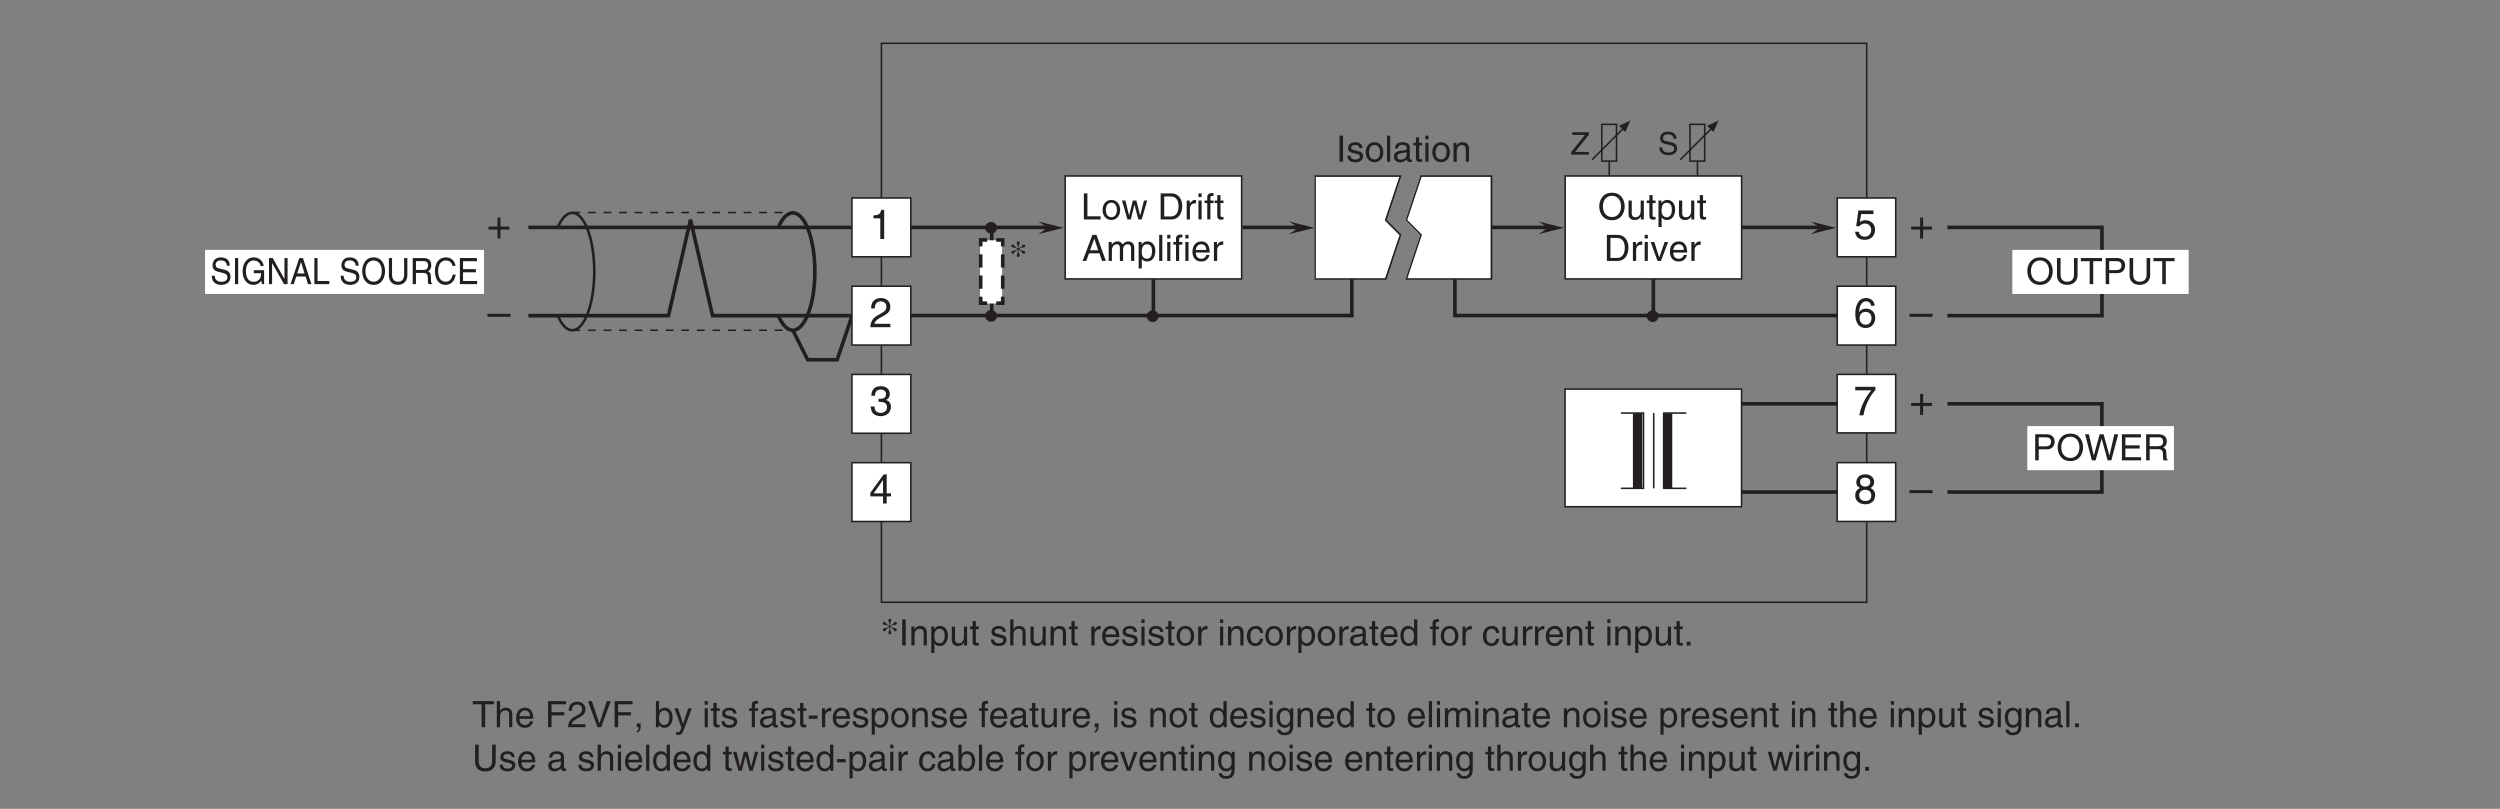 <?xml version="1.0" encoding="UTF-8"?>
<svg xmlns="http://www.w3.org/2000/svg" xmlns:xlink="http://www.w3.org/1999/xlink" width="481.9pt" height="155.9pt" viewBox="0 0 481.9 155.9" version="1.2">
<rect x="0" y="0" width="481.9" height="155.9" fill="#808080" stroke="none"/>
<defs>
<g>
<symbol overflow="visible" id="glyph0-0">
<path style="stroke:none;" d="M 0 0 L 4 0 L 4 -5.594 L 0 -5.594 Z M 2 -3.156 L 0.641 -5.203 L 3.359 -5.203 Z M 2.234 -2.797 L 3.594 -4.844 L 3.594 -0.766 Z M 0.641 -0.406 L 2 -2.438 L 3.359 -0.406 Z M 0.406 -4.844 L 1.766 -2.797 L 0.406 -0.766 Z M 0.406 -4.844 "/>
</symbol>
<symbol overflow="visible" id="glyph0-1">
<path style="stroke:none;" d="M 2.047 -2.312 L 0.312 -2.312 L 0.312 -1.734 L 2.047 -1.734 L 2.047 0 L 2.625 0 L 2.625 -1.734 L 4.359 -1.734 L 4.359 -2.312 L 2.625 -2.312 L 2.625 -4.047 L 2.047 -4.047 Z M 2.047 -2.312 "/>
</symbol>
<symbol overflow="visible" id="glyph0-2">
<path style="stroke:none;" d="M 4.453 -2.5 L 0 -2.5 L 0 -1.922 L 4.453 -1.922 Z M 4.453 -2.5 "/>
</symbol>
<symbol overflow="visible" id="glyph0-3">
<path style="stroke:none;" d="M 2.875 -5.625 L 2.312 -5.625 C 2.094 -4.703 1.719 -4.609 0.812 -4.547 L 0.812 -3.984 L 2.125 -3.984 L 2.125 0 L 2.875 0 Z M 2.875 -5.625 "/>
</symbol>
<symbol overflow="visible" id="glyph0-4">
<path style="stroke:none;" d="M 1.062 -3.609 C 1.078 -4 1.125 -4.984 2.188 -4.984 C 3.016 -4.984 3.297 -4.422 3.297 -3.969 C 3.297 -3.234 2.875 -3.016 2.266 -2.656 L 1.531 -2.234 C 0.781 -1.797 0.25 -1.172 0.203 0 L 4.062 0 L 4.062 -0.656 L 1 -0.656 C 1.031 -0.875 1.203 -1.312 1.969 -1.75 L 2.547 -2.062 C 3.391 -2.516 4.062 -2.938 4.062 -3.938 C 4.062 -4.984 3.266 -5.625 2.297 -5.625 C 1.688 -5.625 0.359 -5.438 0.359 -3.609 Z M 1.062 -3.609 "/>
</symbol>
<symbol overflow="visible" id="glyph0-5">
<path style="stroke:none;" d="M 1.797 -2.594 C 1.891 -2.594 2.016 -2.594 2.109 -2.594 C 2.594 -2.594 3.422 -2.516 3.422 -1.562 C 3.422 -0.922 2.922 -0.484 2.203 -0.484 C 1.156 -0.484 1.031 -1.188 1 -1.719 L 0.266 -1.719 C 0.312 -1.078 0.484 -0.422 1.109 -0.094 C 1.391 0.047 1.734 0.156 2.156 0.156 C 3.578 0.156 4.172 -0.734 4.172 -1.656 C 4.172 -2.406 3.781 -2.797 3.234 -2.969 L 3.234 -2.984 C 3.547 -3.078 3.953 -3.422 3.953 -4.141 C 3.953 -5 3.312 -5.625 2.219 -5.625 C 0.75 -5.625 0.406 -4.609 0.406 -3.781 L 1.094 -3.781 C 1.125 -4.172 1.188 -4.984 2.188 -4.984 C 3.031 -4.984 3.234 -4.438 3.234 -4.109 C 3.234 -3.406 2.703 -3.188 2.156 -3.188 C 2.047 -3.188 1.906 -3.188 1.797 -3.203 Z M 1.797 -2.594 "/>
</symbol>
<symbol overflow="visible" id="glyph0-6">
<path style="stroke:none;" d="M 4.188 -1.375 L 4.188 -1.969 L 3.359 -1.969 L 3.359 -5.625 L 2.781 -5.625 L 0.203 -2.062 L 0.203 -1.375 L 2.656 -1.375 L 2.656 0 L 3.359 0 L 3.359 -1.375 Z M 2.641 -4.531 L 2.656 -4.531 L 2.656 -1.969 L 0.844 -1.969 Z M 2.641 -4.531 "/>
</symbol>
<symbol overflow="visible" id="glyph0-7">
<path style="stroke:none;" d="M 1.422 -4.812 L 3.797 -4.812 L 3.797 -5.5 L 0.891 -5.5 L 0.469 -2.484 L 1.078 -2.453 C 1.344 -2.797 1.703 -2.984 2.109 -2.984 C 2.812 -2.984 3.359 -2.547 3.359 -1.75 C 3.359 -1.047 2.906 -0.453 2.172 -0.453 C 1.547 -0.453 1.062 -0.75 0.984 -1.406 L 0.25 -1.406 C 0.391 -0.141 1.344 0.156 2.078 0.156 C 3.828 0.156 4.109 -1.203 4.109 -1.828 C 4.109 -2.984 3.172 -3.625 2.266 -3.625 C 1.766 -3.625 1.422 -3.453 1.172 -3.266 Z M 1.422 -4.812 "/>
</symbol>
<symbol overflow="visible" id="glyph0-8">
<path style="stroke:none;" d="M 4.031 -4.125 C 3.953 -5.266 3.031 -5.625 2.391 -5.625 C 0.703 -5.625 0.297 -3.844 0.297 -2.609 C 0.297 -1.875 0.406 -1.188 0.734 -0.656 C 1.141 -0.047 1.75 0.156 2.188 0.156 C 2.969 0.156 3.312 -0.062 3.609 -0.391 C 3.984 -0.812 4.141 -1.219 4.141 -1.797 C 4.141 -3.141 3.078 -3.578 2.391 -3.578 C 1.609 -3.578 1.219 -3.203 1.047 -2.891 L 1.031 -2.906 C 1.031 -3.5 1.266 -4.984 2.375 -4.984 C 2.969 -4.984 3.25 -4.625 3.344 -4.125 Z M 1.125 -1.734 C 1.125 -2.391 1.5 -2.953 2.281 -2.953 C 3.156 -2.953 3.422 -2.266 3.422 -1.766 C 3.422 -1.016 2.984 -0.484 2.312 -0.484 C 1.484 -0.484 1.125 -1.125 1.125 -1.734 Z M 1.125 -1.734 "/>
</symbol>
<symbol overflow="visible" id="glyph0-9">
<path style="stroke:none;" d="M 0.297 -4.812 L 3.391 -4.812 C 2.312 -3.562 1.281 -1.547 1.094 0 L 1.875 0 C 2.281 -2.516 3.625 -4.297 4.188 -4.891 L 4.188 -5.5 L 0.297 -5.5 Z M 0.297 -4.812 "/>
</symbol>
<symbol overflow="visible" id="glyph0-10">
<path style="stroke:none;" d="M 3.938 -4.172 C 3.938 -4.828 3.453 -5.625 2.203 -5.625 C 0.859 -5.625 0.5 -4.656 0.5 -4.078 C 0.5 -3.547 0.781 -3.172 1.25 -2.984 C 0.656 -2.75 0.297 -2.297 0.297 -1.609 C 0.297 -1.344 0.297 -0.734 0.875 -0.281 C 1.328 0.078 1.922 0.156 2.234 0.156 C 3.562 0.156 4.141 -0.719 4.141 -1.625 C 4.141 -2.047 3.969 -2.672 3.219 -2.984 C 3.469 -3.125 3.938 -3.375 3.938 -4.172 Z M 2.219 -2.641 C 2.859 -2.641 3.391 -2.297 3.391 -1.547 C 3.391 -0.656 2.766 -0.484 2.25 -0.484 C 1.281 -0.484 1.062 -1.156 1.062 -1.594 C 1.062 -2.125 1.422 -2.641 2.219 -2.641 Z M 2.203 -3.25 C 1.703 -3.25 1.219 -3.578 1.219 -4.109 C 1.219 -4.469 1.406 -4.984 2.156 -4.984 C 2.984 -4.984 3.203 -4.5 3.203 -4.156 C 3.203 -3.641 2.812 -3.25 2.203 -3.25 Z M 2.203 -3.25 "/>
</symbol>
<symbol overflow="visible" id="glyph1-0">
<path style="stroke:none;" d="M 0 0 L 3.5 0 L 3.5 -4.906 L 0 -4.906 Z M 1.75 -2.766 L 0.562 -4.547 L 2.938 -4.547 Z M 1.953 -2.453 L 3.156 -4.234 L 3.156 -0.672 Z M 0.562 -0.344 L 1.75 -2.141 L 2.938 -0.344 Z M 0.344 -4.234 L 1.547 -2.453 L 0.344 -0.672 Z M 0.344 -4.234 "/>
</symbol>
<symbol overflow="visible" id="glyph1-1">
<path style="stroke:none;" d="M 1.312 -5.031 L 0.641 -5.031 L 0.641 0 L 1.312 0 Z M 1.312 -5.031 "/>
</symbol>
<symbol overflow="visible" id="glyph1-2">
<path style="stroke:none;" d="M 3.125 -2.625 C 3.125 -2.797 3.031 -3.766 1.734 -3.766 C 1.016 -3.766 0.344 -3.406 0.344 -2.594 C 0.344 -2.094 0.672 -1.828 1.188 -1.703 L 1.906 -1.531 C 2.422 -1.406 2.625 -1.297 2.625 -1.016 C 2.625 -0.609 2.234 -0.422 1.797 -0.422 C 0.922 -0.422 0.844 -0.891 0.812 -1.172 L 0.219 -1.172 C 0.25 -0.734 0.344 0.109 1.797 0.109 C 2.625 0.109 3.25 -0.344 3.25 -1.109 C 3.25 -1.609 2.984 -1.891 2.219 -2.078 L 1.609 -2.219 C 1.125 -2.344 0.938 -2.422 0.938 -2.719 C 0.938 -3.172 1.484 -3.234 1.672 -3.234 C 2.438 -3.234 2.531 -2.844 2.531 -2.625 Z M 3.125 -2.625 "/>
</symbol>
<symbol overflow="visible" id="glyph1-3">
<path style="stroke:none;" d="M 0.25 -1.828 C 0.25 -0.891 0.781 0.094 1.953 0.094 C 3.109 0.094 3.641 -0.891 3.641 -1.828 C 3.641 -2.781 3.109 -3.766 1.953 -3.766 C 0.781 -3.766 0.25 -2.781 0.25 -1.828 Z M 0.875 -1.828 C 0.875 -2.328 1.062 -3.234 1.953 -3.234 C 2.828 -3.234 3.016 -2.328 3.016 -1.828 C 3.016 -1.344 2.828 -0.438 1.953 -0.438 C 1.062 -0.438 0.875 -1.344 0.875 -1.828 Z M 0.875 -1.828 "/>
</symbol>
<symbol overflow="visible" id="glyph1-4">
<path style="stroke:none;" d="M 1.078 -5.031 L 0.469 -5.031 L 0.469 0 L 1.078 0 Z M 1.078 -5.031 "/>
</symbol>
<symbol overflow="visible" id="glyph1-5">
<path style="stroke:none;" d="M 1 -2.547 C 1.047 -2.828 1.141 -3.25 1.844 -3.25 C 2.422 -3.25 2.703 -3.047 2.703 -2.656 C 2.703 -2.297 2.531 -2.234 2.375 -2.219 L 1.359 -2.094 C 0.344 -1.969 0.25 -1.266 0.25 -0.953 C 0.25 -0.328 0.734 0.109 1.406 0.109 C 2.109 0.109 2.484 -0.234 2.719 -0.484 C 2.75 -0.203 2.828 0.062 3.375 0.062 C 3.516 0.062 3.609 0.031 3.703 0 L 3.703 -0.453 C 3.641 -0.438 3.562 -0.422 3.5 -0.422 C 3.375 -0.422 3.297 -0.484 3.297 -0.641 L 3.297 -2.75 C 3.297 -3.688 2.234 -3.766 1.953 -3.766 C 1.047 -3.766 0.469 -3.422 0.438 -2.547 Z M 2.688 -1.266 C 2.688 -0.781 2.125 -0.406 1.547 -0.406 C 1.094 -0.406 0.891 -0.641 0.891 -1.047 C 0.891 -1.5 1.375 -1.594 1.672 -1.641 C 2.438 -1.734 2.594 -1.797 2.688 -1.875 Z M 2.688 -1.266 "/>
</symbol>
<symbol overflow="visible" id="glyph1-6">
<path style="stroke:none;" d="M 1.797 -3.156 L 1.797 -3.656 L 1.219 -3.656 L 1.219 -4.688 L 0.594 -4.688 L 0.594 -3.656 L 0.094 -3.656 L 0.094 -3.156 L 0.594 -3.156 L 0.594 -0.734 C 0.594 -0.297 0.734 0.047 1.344 0.047 C 1.406 0.047 1.578 0.016 1.797 0 L 1.797 -0.484 L 1.578 -0.484 C 1.453 -0.484 1.219 -0.484 1.219 -0.766 L 1.219 -3.156 Z M 1.797 -3.156 "/>
</symbol>
<symbol overflow="visible" id="glyph1-7">
<path style="stroke:none;" d="M 1.078 -3.656 L 0.469 -3.656 L 0.469 0 L 1.078 0 Z M 1.078 -4.328 L 1.078 -5.031 L 0.469 -5.031 L 0.469 -4.328 Z M 1.078 -4.328 "/>
</symbol>
<symbol overflow="visible" id="glyph1-8">
<path style="stroke:none;" d="M 3.438 -2.484 C 3.438 -3.531 2.719 -3.766 2.156 -3.766 C 1.531 -3.766 1.188 -3.344 1.047 -3.141 L 1.031 -3.141 L 1.031 -3.656 L 0.453 -3.656 L 0.453 0 L 1.078 0 L 1.078 -2 C 1.078 -2.984 1.688 -3.219 2.031 -3.219 C 2.641 -3.219 2.828 -2.891 2.828 -2.25 L 2.828 0 L 3.438 0 Z M 3.438 -2.484 "/>
</symbol>
<symbol overflow="visible" id="glyph1-9">
<path style="stroke:none;" d="M 1.219 -5.031 L 0.531 -5.031 L 0.531 0 L 3.766 0 L 3.766 -0.609 L 1.219 -0.609 Z M 1.219 -5.031 "/>
</symbol>
<symbol overflow="visible" id="glyph1-10">
<path style="stroke:none;" d="M 2.5 -2.828 L 2.516 -2.828 L 3.266 0 L 3.906 0 L 4.969 -3.656 L 4.344 -3.656 L 3.609 -0.781 L 3.594 -0.781 L 2.875 -3.656 L 2.188 -3.656 L 1.484 -0.781 L 1.469 -0.781 L 0.766 -3.656 L 0.094 -3.656 L 1.156 0 L 1.797 0 Z M 2.5 -2.828 "/>
</symbol>
<symbol overflow="visible" id="glyph1-11">
<path style="stroke:none;" d=""/>
</symbol>
<symbol overflow="visible" id="glyph1-12">
<path style="stroke:none;" d="M 0.562 0 L 2.578 0 C 4.234 0 4.719 -1.453 4.719 -2.578 C 4.719 -4.031 3.906 -5.031 2.609 -5.031 L 0.562 -5.031 Z M 1.25 -4.438 L 2.516 -4.438 C 3.438 -4.438 4.016 -3.812 4.016 -2.547 C 4.016 -1.281 3.438 -0.578 2.562 -0.578 L 1.25 -0.578 Z M 1.25 -4.438 "/>
</symbol>
<symbol overflow="visible" id="glyph1-13">
<path style="stroke:none;" d="M 1.156 -2.125 C 1.156 -2.656 1.516 -3.109 2.094 -3.109 L 2.328 -3.109 L 2.328 -3.75 C 2.281 -3.766 2.234 -3.766 2.156 -3.766 C 1.703 -3.766 1.375 -3.484 1.141 -3.047 L 1.125 -3.047 L 1.125 -3.656 L 0.531 -3.656 L 0.531 0 L 1.156 0 Z M 1.156 -2.125 "/>
</symbol>
<symbol overflow="visible" id="glyph1-14">
<path style="stroke:none;" d="M 1.828 -3.156 L 1.828 -3.656 L 1.219 -3.656 L 1.219 -4.109 C 1.219 -4.406 1.312 -4.547 1.578 -4.547 C 1.656 -4.547 1.75 -4.531 1.828 -4.531 L 1.828 -5.078 C 1.734 -5.094 1.641 -5.094 1.547 -5.094 C 0.953 -5.094 0.609 -4.844 0.609 -4.297 L 0.609 -3.656 L 0.094 -3.656 L 0.094 -3.156 L 0.609 -3.156 L 0.609 0 L 1.219 0 L 1.219 -3.156 Z M 1.828 -3.156 "/>
</symbol>
<symbol overflow="visible" id="glyph1-15">
<path style="stroke:none;" d="M 3.344 -1.469 L 3.844 0 L 4.578 0 L 2.766 -5.031 L 1.984 -5.031 L 0.094 0 L 0.797 0 L 1.328 -1.469 Z M 1.531 -2.062 L 2.344 -4.281 L 2.359 -4.281 L 3.094 -2.062 Z M 1.531 -2.062 "/>
</symbol>
<symbol overflow="visible" id="glyph1-16">
<path style="stroke:none;" d="M 0.453 0 L 1.078 0 L 1.078 -2 C 1.078 -2.984 1.688 -3.219 2.031 -3.219 C 2.484 -3.219 2.609 -2.844 2.609 -2.531 L 2.609 0 L 3.234 0 L 3.234 -2.234 C 3.234 -2.719 3.562 -3.219 4.094 -3.219 C 4.609 -3.219 4.766 -2.875 4.766 -2.359 L 4.766 0 L 5.391 0 L 5.391 -2.531 C 5.391 -3.562 4.641 -3.766 4.25 -3.766 C 3.688 -3.766 3.438 -3.516 3.125 -3.172 C 3.031 -3.359 2.812 -3.766 2.156 -3.766 C 1.5 -3.766 1.188 -3.344 1.047 -3.141 L 1.031 -3.141 L 1.031 -3.656 L 0.453 -3.656 Z M 0.453 0 "/>
</symbol>
<symbol overflow="visible" id="glyph1-17">
<path style="stroke:none;" d="M 1 -1.656 C 1 -2.25 1.094 -3.219 1.984 -3.219 C 2.938 -3.219 2.984 -2.312 2.984 -1.844 C 2.984 -1.031 2.672 -0.422 2 -0.422 C 1.609 -0.422 1 -0.688 1 -1.656 Z M 0.406 1.453 L 1.016 1.453 L 1.016 -0.391 L 1.031 -0.391 C 1.203 -0.125 1.516 0.109 2.016 0.109 C 3.25 0.109 3.625 -1.062 3.625 -1.938 C 3.625 -2.969 3.062 -3.766 2.094 -3.766 C 1.422 -3.766 1.141 -3.359 1 -3.141 L 0.984 -3.141 L 0.984 -3.656 L 0.406 -3.656 Z M 0.406 1.453 "/>
</symbol>
<symbol overflow="visible" id="glyph1-18">
<path style="stroke:none;" d="M 2.953 -1.141 C 2.922 -0.875 2.578 -0.422 2 -0.422 C 1.297 -0.422 0.938 -0.875 0.938 -1.625 L 3.609 -1.625 C 3.609 -2.922 3.094 -3.766 2.031 -3.766 C 0.828 -3.766 0.281 -2.859 0.281 -1.734 C 0.281 -0.672 0.891 0.109 1.922 0.109 C 2.5 0.109 2.75 -0.031 2.906 -0.141 C 3.375 -0.453 3.547 -0.969 3.562 -1.141 Z M 0.938 -2.125 C 0.938 -2.688 1.391 -3.219 1.953 -3.219 C 2.703 -3.219 2.938 -2.688 2.969 -2.125 Z M 0.938 -2.125 "/>
</symbol>
<symbol overflow="visible" id="glyph1-19">
<path style="stroke:none;" d="M 4.469 -2.516 C 4.469 -1.328 3.812 -0.469 2.719 -0.469 C 1.625 -0.469 0.969 -1.328 0.969 -2.516 C 0.969 -3.703 1.625 -4.562 2.719 -4.562 C 3.812 -4.562 4.469 -3.703 4.469 -2.516 Z M 5.172 -2.516 C 5.172 -3.594 4.594 -5.156 2.719 -5.156 C 0.844 -5.156 0.266 -3.594 0.266 -2.516 C 0.266 -1.422 0.844 0.141 2.719 0.141 C 4.594 0.141 5.172 -1.422 5.172 -2.516 Z M 5.172 -2.516 "/>
</symbol>
<symbol overflow="visible" id="glyph1-20">
<path style="stroke:none;" d="M 3.422 0 L 3.422 -3.656 L 2.812 -3.656 L 2.812 -1.641 C 2.812 -1.109 2.578 -0.422 1.797 -0.422 C 1.406 -0.422 1.094 -0.625 1.094 -1.234 L 1.094 -3.656 L 0.469 -3.656 L 0.469 -1.031 C 0.469 -0.156 1.125 0.109 1.672 0.109 C 2.25 0.109 2.562 -0.125 2.828 -0.547 L 2.844 -0.531 L 2.844 0 Z M 3.422 0 "/>
</symbol>
<symbol overflow="visible" id="glyph1-21">
<path style="stroke:none;" d="M 1.734 -0.672 L 1.719 -0.672 L 0.766 -3.656 L 0.062 -3.656 L 1.391 0 L 2.047 0 L 3.438 -3.656 L 2.766 -3.656 Z M 1.734 -0.672 "/>
</symbol>
<symbol overflow="visible" id="glyph1-22">
<path style="stroke:none;" d="M 3.828 -5.031 L 3.828 -1.844 C 3.828 -0.75 3.125 -0.469 2.5 -0.469 C 1.891 -0.469 1.234 -0.766 1.234 -1.859 L 1.234 -5.031 L 0.547 -5.031 L 0.547 -1.672 C 0.547 -0.734 1.141 0.141 2.484 0.141 C 3.859 0.141 4.516 -0.734 4.516 -1.766 L 4.516 -5.031 Z M 3.828 -5.031 "/>
</symbol>
<symbol overflow="visible" id="glyph1-23">
<path style="stroke:none;" d="M 0.094 -4.422 L 1.797 -4.422 L 1.797 0 L 2.484 0 L 2.484 -4.422 L 4.172 -4.422 L 4.172 -5.031 L 0.094 -5.031 Z M 0.094 -4.422 "/>
</symbol>
<symbol overflow="visible" id="glyph1-24">
<path style="stroke:none;" d="M 1.281 -4.438 L 2.656 -4.438 C 3.219 -4.438 3.656 -4.234 3.656 -3.609 C 3.656 -2.922 3.234 -2.703 2.625 -2.703 L 1.281 -2.703 Z M 1.281 -2.125 L 2.859 -2.125 C 3.953 -2.125 4.359 -2.906 4.359 -3.609 C 4.359 -4.422 3.797 -5.031 2.859 -5.031 L 0.609 -5.031 L 0.609 0 L 1.281 0 Z M 1.281 -2.125 "/>
</symbol>
<symbol overflow="visible" id="glyph1-25">
<path style="stroke:none;" d="M 3.297 -4.172 L 3.312 -4.172 L 4.453 0 L 5.172 0 L 6.5 -5.031 L 5.75 -5.031 L 4.812 -0.938 L 4.797 -0.938 L 3.672 -5.031 L 2.922 -5.031 L 1.797 -0.938 L 1.781 -0.938 L 0.844 -5.031 L 0.109 -5.031 L 1.422 0 L 2.141 0 Z M 3.297 -4.172 "/>
</symbol>
<symbol overflow="visible" id="glyph1-26">
<path style="stroke:none;" d="M 4.312 -0.609 L 1.281 -0.609 L 1.281 -2.281 L 4.031 -2.281 L 4.031 -2.891 L 1.281 -2.891 L 1.281 -4.422 L 4.266 -4.422 L 4.266 -5.031 L 0.609 -5.031 L 0.609 0 L 4.312 0 Z M 4.312 -0.609 "/>
</symbol>
<symbol overflow="visible" id="glyph1-27">
<path style="stroke:none;" d="M 1.297 -2.156 L 2.938 -2.156 C 3.75 -2.156 3.844 -1.672 3.844 -1.266 C 3.844 -1.078 3.859 -0.312 3.953 0 L 4.781 0 L 4.781 -0.109 C 4.578 -0.234 4.547 -0.344 4.531 -0.609 L 4.5 -1.531 C 4.469 -2.219 4.172 -2.359 3.891 -2.469 C 4.219 -2.656 4.594 -2.938 4.594 -3.672 C 4.594 -4.734 3.766 -5.031 2.938 -5.031 L 0.609 -5.031 L 0.609 0 L 1.297 0 Z M 1.297 -4.438 L 2.984 -4.438 C 3.328 -4.438 3.891 -4.375 3.891 -3.609 C 3.891 -2.859 3.359 -2.734 2.875 -2.734 L 1.297 -2.734 Z M 1.297 -4.438 "/>
</symbol>
<symbol overflow="visible" id="glyph1-28">
<path style="stroke:none;" d="M 3.438 -2.484 C 3.438 -3.531 2.719 -3.766 2.156 -3.766 C 1.562 -3.766 1.266 -3.406 1.078 -3.172 L 1.078 -5.031 L 0.453 -5.031 L 0.453 0 L 1.078 0 L 1.078 -2 C 1.078 -2.922 1.594 -3.219 2.094 -3.219 C 2.688 -3.219 2.828 -2.891 2.828 -2.391 L 2.828 0 L 3.438 0 Z M 3.438 -2.484 "/>
</symbol>
<symbol overflow="visible" id="glyph1-29">
<path style="stroke:none;" d="M 3.344 -2.422 C 3.297 -3.062 2.922 -3.766 1.969 -3.766 C 0.75 -3.766 0.203 -2.859 0.203 -1.734 C 0.203 -0.672 0.812 0.109 1.844 0.109 C 2.922 0.109 3.281 -0.719 3.344 -1.297 L 2.75 -1.297 C 2.641 -0.734 2.281 -0.422 1.875 -0.422 C 1.016 -0.422 0.875 -1.203 0.875 -1.828 C 0.875 -2.484 1.109 -3.219 1.875 -3.219 C 2.391 -3.219 2.672 -2.922 2.75 -2.422 Z M 3.344 -2.422 "/>
</symbol>
<symbol overflow="visible" id="glyph1-30">
<path style="stroke:none;" d="M 3.5 -5.031 L 2.875 -5.031 L 2.875 -3.188 L 2.859 -3.141 C 2.719 -3.359 2.438 -3.766 1.766 -3.766 C 0.797 -3.766 0.25 -2.969 0.25 -1.938 C 0.25 -1.062 0.609 0.109 1.859 0.109 C 2.219 0.109 2.625 0 2.891 -0.5 L 2.906 -0.5 L 2.906 0 L 3.5 0 Z M 0.875 -1.844 C 0.875 -2.312 0.938 -3.219 1.891 -3.219 C 2.766 -3.219 2.875 -2.25 2.875 -1.656 C 2.875 -0.688 2.266 -0.422 1.875 -0.422 C 1.203 -0.422 0.875 -1.031 0.875 -1.844 Z M 0.875 -1.844 "/>
</symbol>
<symbol overflow="visible" id="glyph1-31">
<path style="stroke:none;" d="M 1.344 -0.734 L 0.609 -0.734 L 0.609 0 L 1.344 0 Z M 1.344 -0.734 "/>
</symbol>
<symbol overflow="visible" id="glyph1-32">
<path style="stroke:none;" d="M 1.281 -2.281 L 3.75 -2.281 L 3.75 -2.891 L 1.281 -2.891 L 1.281 -4.422 L 4.078 -4.422 L 4.078 -5.031 L 0.609 -5.031 L 0.609 0 L 1.281 0 Z M 1.281 -2.281 "/>
</symbol>
<symbol overflow="visible" id="glyph1-33">
<path style="stroke:none;" d="M 0.922 -3.156 C 0.938 -3.5 0.984 -4.375 1.922 -4.375 C 2.641 -4.375 2.891 -3.875 2.891 -3.484 C 2.891 -2.828 2.516 -2.625 1.984 -2.328 L 1.344 -1.953 C 0.672 -1.562 0.219 -1.016 0.188 0 L 3.547 0 L 3.547 -0.578 L 0.875 -0.578 C 0.906 -0.766 1.047 -1.156 1.719 -1.531 L 2.234 -1.812 C 2.969 -2.203 3.547 -2.562 3.547 -3.453 C 3.547 -4.375 2.859 -4.922 2.016 -4.922 C 1.484 -4.922 0.312 -4.766 0.312 -3.156 Z M 0.922 -3.156 "/>
</symbol>
<symbol overflow="visible" id="glyph1-34">
<path style="stroke:none;" d="M 2.344 -0.734 L 2.328 -0.734 L 0.891 -5.031 L 0.141 -5.031 L 1.969 0 L 2.688 0 L 4.531 -5.031 L 3.766 -5.031 Z M 2.344 -0.734 "/>
</symbol>
<symbol overflow="visible" id="glyph1-35">
<path style="stroke:none;" d="M 0.609 0 L 0.984 0 C 0.984 0.328 0.906 0.672 0.609 0.703 L 0.609 1.031 C 0.75 1.016 1.344 0.891 1.344 -0.062 L 1.344 -0.734 L 0.609 -0.734 Z M 0.609 0 "/>
</symbol>
<symbol overflow="visible" id="glyph1-36">
<path style="stroke:none;" d="M 0.984 0 L 0.984 -0.453 L 1 -0.453 C 1.125 -0.25 1.391 0.109 2.016 0.109 C 3.25 0.109 3.625 -1.062 3.625 -1.938 C 3.625 -2.969 3.062 -3.766 2.094 -3.766 C 1.672 -3.766 1.297 -3.578 1.031 -3.203 L 1.016 -3.203 L 1.016 -5.031 L 0.406 -5.031 L 0.406 0 Z M 2.984 -1.844 C 2.984 -1.031 2.672 -0.422 2 -0.422 C 1.609 -0.422 1 -0.688 1 -1.656 C 1 -2.25 1.094 -3.219 1.984 -3.219 C 2.938 -3.219 2.984 -2.312 2.984 -1.844 Z M 2.984 -1.844 "/>
</symbol>
<symbol overflow="visible" id="glyph1-37">
<path style="stroke:none;" d="M 1.766 -0.672 L 1.75 -0.672 L 0.781 -3.656 L 0.078 -3.656 L 1.438 0.094 C 1.141 0.859 1.109 0.938 0.781 0.938 C 0.609 0.938 0.484 0.906 0.406 0.875 L 0.406 1.438 C 0.516 1.469 0.578 1.5 0.672 1.5 C 1.469 1.5 1.531 1.406 2.109 -0.062 C 2.578 -1.266 3 -2.469 3.422 -3.656 L 2.75 -3.656 Z M 1.766 -0.672 "/>
</symbol>
<symbol overflow="visible" id="glyph1-38">
<path style="stroke:none;" d="M 2.016 -2.25 L 0.312 -2.25 L 0.312 -1.625 L 2.016 -1.625 Z M 2.016 -2.25 "/>
</symbol>
<symbol overflow="visible" id="glyph1-39">
<path style="stroke:none;" d="M 0.922 -1.844 C 0.922 -2.312 0.969 -3.219 1.922 -3.219 C 2.812 -3.219 2.906 -2.25 2.906 -1.656 C 2.906 -0.688 2.297 -0.422 1.906 -0.422 C 1.234 -0.422 0.922 -1.031 0.922 -1.844 Z M 3.5 -3.656 L 2.906 -3.656 L 2.906 -3.141 L 2.891 -3.141 C 2.75 -3.359 2.469 -3.766 1.812 -3.766 C 0.828 -3.766 0.281 -2.969 0.281 -1.938 C 0.281 -1.062 0.641 0.109 1.891 0.109 C 2.375 0.109 2.703 -0.125 2.859 -0.391 L 2.859 -0.406 L 2.875 -0.406 L 2.875 -0.266 C 2.875 0.172 2.891 1.031 1.828 1.031 C 1.688 1.031 1.125 1.031 1.016 0.453 L 0.391 0.453 C 0.516 1.422 1.359 1.547 1.797 1.547 C 3.484 1.547 3.5 0.219 3.5 -0.297 Z M 3.5 -3.656 "/>
</symbol>
<symbol overflow="visible" id="glyph2-0">
<path style="stroke:none;" d="M 0 0 L 3 0 L 3 -4.203 L 0 -4.203 Z M 1.5 -2.375 L 0.484 -3.906 L 2.516 -3.906 Z M 1.688 -2.094 L 2.703 -3.625 L 2.703 -0.562 Z M 0.484 -0.297 L 1.5 -1.828 L 2.516 -0.297 Z M 0.297 -3.625 L 1.312 -2.094 L 0.297 -0.562 Z M 0.297 -3.625 "/>
</symbol>
<symbol overflow="visible" id="glyph2-1">
<path style="stroke:none;" d="M 3.594 -3.047 C 3.578 -3.516 3.422 -4.422 1.922 -4.422 C 0.875 -4.422 0.438 -3.766 0.438 -3.094 C 0.438 -2.344 1.078 -2.141 1.359 -2.078 L 2.234 -1.875 C 2.953 -1.703 3.156 -1.562 3.156 -1.109 C 3.156 -0.484 2.453 -0.391 2.031 -0.391 C 1.469 -0.391 0.844 -0.609 0.844 -1.391 L 0.297 -1.391 C 0.297 -0.984 0.359 -0.625 0.734 -0.297 C 0.922 -0.125 1.234 0.109 2.031 0.109 C 2.766 0.109 3.719 -0.172 3.719 -1.188 C 3.719 -1.875 3.297 -2.203 2.734 -2.344 L 1.516 -2.625 C 1.266 -2.688 1 -2.797 1 -3.172 C 1 -3.828 1.625 -3.922 1.984 -3.922 C 2.469 -3.922 3.031 -3.719 3.047 -3.047 Z M 3.594 -3.047 "/>
</symbol>
<symbol overflow="visible" id="glyph2-2">
<path style="stroke:none;" d="M 3.531 -0.516 L 0.875 -0.516 L 3.531 -3.797 L 3.531 -4.312 L 0.344 -4.312 L 0.344 -3.797 L 2.781 -3.797 L 0.141 -0.484 L 0.141 0 L 3.531 0 Z M 3.531 -0.516 "/>
</symbol>
<symbol overflow="visible" id="glyph3-0">
<path style="stroke:none;" d="M 0 0 L 3.141 0 L 3.141 -4.906 L 0 -4.906 Z M 1.578 -2.766 L 0.5 -4.547 L 2.641 -4.547 Z M 1.766 -2.453 L 2.828 -4.234 L 2.828 -0.672 Z M 0.5 -0.344 L 1.578 -2.141 L 2.641 -0.344 Z M 0.312 -4.234 L 1.391 -2.453 L 0.312 -0.672 Z M 0.312 -4.234 "/>
</symbol>
<symbol overflow="visible" id="glyph3-1">
<path style="stroke:none;" d="M 3.781 -3.562 C 3.75 -4.109 3.594 -5.156 2.016 -5.156 C 0.922 -5.156 0.453 -4.391 0.453 -3.609 C 0.453 -2.734 1.125 -2.5 1.422 -2.422 L 2.344 -2.188 C 3.094 -1.984 3.312 -1.812 3.312 -1.297 C 3.312 -0.578 2.562 -0.453 2.125 -0.453 C 1.547 -0.453 0.875 -0.719 0.875 -1.625 L 0.312 -1.625 C 0.312 -1.156 0.391 -0.734 0.766 -0.344 C 0.969 -0.141 1.297 0.141 2.141 0.141 C 2.906 0.141 3.906 -0.203 3.906 -1.391 C 3.906 -2.188 3.469 -2.578 2.875 -2.734 L 1.594 -3.062 C 1.328 -3.125 1.047 -3.266 1.047 -3.703 C 1.047 -4.453 1.703 -4.578 2.078 -4.578 C 2.594 -4.578 3.172 -4.328 3.203 -3.562 Z M 3.781 -3.562 "/>
</symbol>
<symbol overflow="visible" id="glyph3-2">
<path style="stroke:none;" d="M 1.188 -5.031 L 0.578 -5.031 L 0.578 0 L 1.188 0 Z M 1.188 -5.031 "/>
</symbol>
<symbol overflow="visible" id="glyph3-3">
<path style="stroke:none;" d="M 2.453 -2.109 L 3.859 -2.109 C 3.859 -1.562 3.766 -1.125 3.359 -0.766 C 3.031 -0.469 2.656 -0.453 2.438 -0.453 C 1.234 -0.453 0.938 -1.5 0.938 -2.516 C 0.938 -3.844 1.594 -4.562 2.406 -4.562 C 2.906 -4.562 3.578 -4.375 3.766 -3.5 L 4.359 -3.5 C 4.219 -4.625 3.281 -5.156 2.438 -5.156 C 0.969 -5.156 0.297 -3.781 0.297 -2.562 C 0.297 -2.016 0.328 -1.156 1.016 -0.438 C 1.25 -0.188 1.625 0.141 2.406 0.141 C 3.016 0.141 3.578 -0.172 3.891 -0.656 L 4.031 0 L 4.438 0 L 4.438 -2.688 L 2.453 -2.688 Z M 2.453 -2.109 "/>
</symbol>
<symbol overflow="visible" id="glyph3-4">
<path style="stroke:none;" d="M 3.469 -0.969 L 1.203 -5.031 L 0.484 -5.031 L 0.484 0 L 1.078 0 L 1.078 -4.062 L 3.375 0 L 4.062 0 L 4.062 -5.031 L 3.469 -5.031 Z M 3.469 -0.969 "/>
</symbol>
<symbol overflow="visible" id="glyph3-5">
<path style="stroke:none;" d="M 3 -1.469 L 3.453 0 L 4.125 0 L 2.484 -5.031 L 1.781 -5.031 L 0.094 0 L 0.719 0 L 1.188 -1.469 Z M 1.375 -2.062 L 2.109 -4.281 L 2.781 -2.062 Z M 1.375 -2.062 "/>
</symbol>
<symbol overflow="visible" id="glyph3-6">
<path style="stroke:none;" d="M 1.094 -5.031 L 0.484 -5.031 L 0.484 0 L 3.375 0 L 3.375 -0.609 L 1.094 -0.609 Z M 1.094 -5.031 "/>
</symbol>
<symbol overflow="visible" id="glyph3-7">
<path style="stroke:none;" d=""/>
</symbol>
<symbol overflow="visible" id="glyph3-8">
<path style="stroke:none;" d="M 4.031 -2.516 C 4.031 -1.328 3.438 -0.469 2.453 -0.469 C 1.469 -0.469 0.875 -1.328 0.875 -2.516 C 0.875 -3.703 1.469 -4.562 2.453 -4.562 C 3.438 -4.562 4.031 -3.703 4.031 -2.516 Z M 4.656 -2.516 C 4.656 -3.594 4.141 -5.156 2.453 -5.156 C 0.766 -5.156 0.25 -3.594 0.25 -2.516 C 0.25 -1.422 0.766 0.141 2.453 0.141 C 4.141 0.141 4.656 -1.422 4.656 -2.516 Z M 4.656 -2.516 "/>
</symbol>
<symbol overflow="visible" id="glyph3-9">
<path style="stroke:none;" d="M 3.438 -5.031 L 3.438 -1.844 C 3.438 -0.75 2.812 -0.469 2.25 -0.469 C 1.703 -0.469 1.109 -0.766 1.109 -1.859 L 1.109 -5.031 L 0.5 -5.031 L 0.5 -1.672 C 0.5 -0.734 1.016 0.141 2.234 0.141 C 3.469 0.141 4.062 -0.734 4.062 -1.766 L 4.062 -5.031 Z M 3.438 -5.031 "/>
</symbol>
<symbol overflow="visible" id="glyph3-10">
<path style="stroke:none;" d="M 1.172 -2.156 L 2.641 -2.156 C 3.375 -2.156 3.453 -1.672 3.453 -1.266 C 3.453 -1.078 3.469 -0.312 3.562 0 L 4.312 0 L 4.312 -0.109 C 4.125 -0.234 4.094 -0.344 4.078 -0.609 L 4.047 -1.531 C 4.016 -2.219 3.766 -2.359 3.5 -2.469 C 3.797 -2.656 4.125 -2.938 4.125 -3.672 C 4.125 -4.734 3.391 -5.031 2.641 -5.031 L 0.547 -5.031 L 0.547 0 L 1.172 0 Z M 1.172 -4.438 L 2.688 -4.438 C 2.984 -4.438 3.5 -4.375 3.5 -3.609 C 3.5 -2.859 3.031 -2.734 2.578 -2.734 L 1.172 -2.734 Z M 1.172 -4.438 "/>
</symbol>
<symbol overflow="visible" id="glyph3-11">
<path style="stroke:none;" d="M 4.25 -3.516 C 4.156 -4.359 3.547 -5.156 2.391 -5.156 C 1.078 -5.156 0.281 -4.094 0.281 -2.547 C 0.281 -0.609 1.281 0.141 2.312 0.141 C 2.656 0.141 4.031 0.047 4.281 -1.844 L 3.703 -1.844 C 3.484 -0.672 2.797 -0.469 2.406 -0.469 C 1.281 -0.469 0.906 -1.375 0.906 -2.562 C 0.906 -3.891 1.562 -4.562 2.391 -4.562 C 2.828 -4.562 3.484 -4.391 3.656 -3.516 Z M 4.25 -3.516 "/>
</symbol>
<symbol overflow="visible" id="glyph3-12">
<path style="stroke:none;" d="M 3.875 -0.609 L 1.156 -0.609 L 1.156 -2.281 L 3.625 -2.281 L 3.625 -2.891 L 1.156 -2.891 L 1.156 -4.422 L 3.828 -4.422 L 3.828 -5.031 L 0.547 -5.031 L 0.547 0 L 3.875 0 Z M 3.875 -0.609 "/>
</symbol>
<symbol overflow="visible" id="glyph4-0">
<path style="stroke:none;" d="M 0 0 L 3.5 0 L 3.5 -4.906 L 0 -4.906 Z M 1.75 -2.766 L 0.562 -4.547 L 2.938 -4.547 Z M 1.953 -2.453 L 3.156 -4.234 L 3.156 -0.672 Z M 0.562 -0.344 L 1.75 -2.141 L 2.938 -0.344 Z M 0.344 -4.234 L 1.547 -2.453 L 0.344 -0.672 Z M 0.344 -4.234 "/>
</symbol>
<symbol overflow="visible" id="glyph4-1">
<path style="stroke:none;" d="M 1.344 -3.5 C 0.891 -3.234 0.406 -3.453 0.406 -3.016 C 0.406 -2.891 0.5 -2.75 0.688 -2.75 C 1 -2.75 0.891 -3.047 1.422 -3.391 L 1.625 -3.516 L 1.688 -3.5 L 1.688 -3.297 C 1.688 -2.828 1.469 -2.688 1.469 -2.438 C 1.469 -2.281 1.578 -2.141 1.75 -2.141 C 1.922 -2.141 2.031 -2.281 2.031 -2.438 C 2.031 -2.688 1.812 -2.828 1.812 -3.297 L 1.812 -3.5 L 1.875 -3.516 L 2.078 -3.391 C 2.609 -3.047 2.5 -2.75 2.812 -2.75 C 3 -2.75 3.094 -2.891 3.094 -3.016 C 3.094 -3.453 2.609 -3.234 2.156 -3.5 L 1.938 -3.609 L 1.938 -3.688 L 2.156 -3.812 C 2.609 -4.062 3.094 -3.844 3.094 -4.297 C 3.094 -4.422 3 -4.547 2.812 -4.547 C 2.5 -4.547 2.609 -4.25 2.078 -3.906 L 1.875 -3.797 L 1.812 -3.812 L 1.812 -4 C 1.812 -4.469 2.031 -4.609 2.031 -4.859 C 2.031 -5.031 1.922 -5.156 1.75 -5.156 C 1.578 -5.156 1.469 -5.031 1.469 -4.859 C 1.469 -4.609 1.688 -4.469 1.688 -4 L 1.688 -3.812 L 1.625 -3.797 L 1.422 -3.906 C 0.891 -4.25 1 -4.547 0.688 -4.547 C 0.5 -4.547 0.406 -4.422 0.406 -4.297 C 0.406 -3.844 0.891 -4.062 1.344 -3.812 L 1.562 -3.688 L 1.562 -3.609 Z M 1.344 -3.5 "/>
</symbol>
</g>
</defs>
<g id="surface1">
<path style="fill:none;stroke-width:7;stroke-linecap:butt;stroke-linejoin:miter;stroke:rgb(13.73%,12.16%,12.549%);stroke-opacity:1;stroke-miterlimit:4;" d="M 1527.278 921.404 L 1555.812 864.531 L 1612.606 864.531 L 1641.531 949.781 " transform="matrix(0.1,0,0,-0.1,0.104,155.8)"/>
<path style="fill-rule:nonzero;fill:rgb(100%,100%,100%);fill-opacity:1;stroke-width:3;stroke-linecap:butt;stroke-linejoin:miter;stroke:rgb(13.73%,12.16%,12.549%);stroke-opacity:1;stroke-miterlimit:4;" d="M 3015.732 581.225 L 3355.911 581.225 L 3355.911 808.011 L 3015.732 808.011 Z M 3015.732 581.225 " transform="matrix(0.1,0,0,-0.1,0.104,155.8)"/>
<path style="fill:none;stroke-width:7;stroke-linecap:butt;stroke-linejoin:miter;stroke:rgb(13.73%,12.16%,12.549%);stroke-opacity:1;stroke-miterlimit:4;" d="M 3355.911 609.524 L 3540.287 609.524 " transform="matrix(0.1,0,0,-0.1,0.104,155.8)"/>
<path style="fill:none;stroke-width:7;stroke-linecap:butt;stroke-linejoin:miter;stroke:rgb(13.73%,12.16%,12.549%);stroke-opacity:1;stroke-miterlimit:4;" d="M 3355.911 779.633 L 3540.287 779.633 " transform="matrix(0.1,0,0,-0.1,0.104,155.8)"/>
<path style=" stroke:none;fill-rule:nonzero;fill:rgb(13.73%,12.16%,12.549%);fill-opacity:1;" d="M 320.531 94.172 L 322.344 94.172 L 322.344 79.668 L 320.531 79.668 Z M 320.531 94.172 "/>
<path style=" stroke:none;fill-rule:nonzero;fill:rgb(13.73%,12.16%,12.549%);fill-opacity:1;" d="M 314.758 94.172 L 316.574 94.172 L 316.574 79.668 L 314.758 79.668 Z M 314.758 94.172 "/>
<path style="fill:none;stroke-width:3;stroke-linecap:butt;stroke-linejoin:miter;stroke:rgb(13.73%,12.16%,12.549%);stroke-opacity:1;stroke-miterlimit:4;" d="M 3186.662 616.677 L 3186.662 761.809 " transform="matrix(0.1,0,0,-0.1,0.104,155.8)"/>
<path style="fill:none;stroke-width:3;stroke-linecap:butt;stroke-linejoin:miter;stroke:rgb(13.73%,12.16%,12.549%);stroke-opacity:1;stroke-miterlimit:4;" d="M 3123.457 616.677 L 3167.001 616.677 L 3167.001 761.809 L 3123.457 761.809 " transform="matrix(0.1,0,0,-0.1,0.104,155.8)"/>
<path style="fill:none;stroke-width:3;stroke-linecap:butt;stroke-linejoin:miter;stroke:rgb(13.73%,12.16%,12.549%);stroke-opacity:1;stroke-miterlimit:4;" d="M 3249.593 616.677 L 3206.088 616.677 L 3206.088 761.809 L 3249.593 761.809 " transform="matrix(0.1,0,0,-0.1,0.104,155.8)"/>
<path style="fill:none;stroke-width:3;stroke-linecap:butt;stroke-linejoin:miter;stroke:rgb(13.73%,12.16%,12.549%);stroke-opacity:1;stroke-miterlimit:4;" d="M 1697.973 397.044 L 3597.199 397.044 L 3597.199 1474.532 L 1697.973 1474.532 Z M 1697.973 397.044 " transform="matrix(0.1,0,0,-0.1,0.104,155.8)"/>
<path style="fill:none;stroke-width:7;stroke-linecap:butt;stroke-linejoin:miter;stroke:rgb(13.73%,12.16%,12.549%);stroke-opacity:1;stroke-miterlimit:4;" d="M 2031.546 1119.695 L 1755.08 1119.695 " transform="matrix(0.1,0,0,-0.1,0.104,155.8)"/>
<path style="fill:none;stroke-width:7;stroke-linecap:butt;stroke-linejoin:miter;stroke:rgb(13.73%,12.16%,12.549%);stroke-opacity:1;stroke-miterlimit:4;" d="M 3752.806 949.586 L 4050.653 949.586 L 4050.653 1119.695 L 3752.806 1119.695 " transform="matrix(0.1,0,0,-0.1,0.104,155.8)"/>
<g style="fill:rgb(13.73%,12.16%,12.549%);fill-opacity:1;">
  <use xlink:href="#glyph0-1" x="368.075" y="45.987"/>
</g>
<g style="fill:rgb(13.73%,12.16%,12.549%);fill-opacity:1;">
  <use xlink:href="#glyph0-2" x="368.075" y="62.984"/>
</g>
<path style=" stroke:none;fill-rule:nonzero;fill:rgb(100%,100%,100%);fill-opacity:1;" d="M 273.75 34.016 L 270.914 42.512 L 273.75 45.348 L 270.914 53.844 L 287.328 53.844 L 287.328 34.016 L 273.75 34.016 "/>
<path style="fill:none;stroke-width:3;stroke-linecap:butt;stroke-linejoin:miter;stroke:rgb(13.73%,12.16%,12.549%);stroke-opacity:1;stroke-miterlimit:4;" d="M 2738.21 1218.626 L 2709.833 1133.61 L 2738.21 1105.233 L 2709.833 1020.217 L 2874.079 1020.217 L 2874.079 1218.626 Z M 2738.21 1218.626 " transform="matrix(0.1,0,0,-0.1,0.104,155.8)"/>
<path style=" stroke:none;fill-rule:nonzero;fill:rgb(100%,100%,100%);fill-opacity:1;" d="M 266.949 53.844 L 269.785 45.348 L 266.949 42.512 L 269.785 34.016 L 253.336 34.016 L 253.336 53.848 L 266.949 53.844 "/>
<path style="fill:none;stroke-width:3;stroke-linecap:butt;stroke-linejoin:miter;stroke:rgb(13.73%,12.16%,12.549%);stroke-opacity:1;stroke-miterlimit:4;" d="M 2670.159 1020.217 L 2698.537 1105.233 L 2670.159 1133.61 L 2698.537 1218.626 L 2533.939 1218.626 L 2533.939 1020.178 Z M 2670.159 1020.217 " transform="matrix(0.1,0,0,-0.1,0.104,155.8)"/>
<path style=" stroke:none;fill-rule:nonzero;fill:rgb(13.73%,12.16%,12.549%);fill-opacity:1;" d="M 200.098 42.684 L 205.027 43.918 L 200.098 45.148 C 202.074 43.918 202.02 43.863 200.098 42.684 "/>
<path style="fill:none;stroke-width:7;stroke-linecap:butt;stroke-linejoin:miter;stroke:rgb(13.73%,12.16%,12.549%);stroke-opacity:1;stroke-miterlimit:4;" d="M 2515.294 1119.695 L 2393.888 1119.695 " transform="matrix(0.1,0,0,-0.1,0.104,155.8)"/>
<path style=" stroke:none;fill-rule:nonzero;fill:rgb(13.73%,12.16%,12.549%);fill-opacity:1;" d="M 248.441 42.684 L 253.371 43.918 L 248.441 45.148 C 250.418 43.918 250.363 43.863 248.441 42.684 "/>
<path style="fill:none;stroke-width:7;stroke-linecap:butt;stroke-linejoin:miter;stroke:rgb(13.73%,12.16%,12.549%);stroke-opacity:1;stroke-miterlimit:4;" d="M 2996.54 1119.695 L 2875.134 1119.695 " transform="matrix(0.1,0,0,-0.1,0.104,155.8)"/>
<path style=" stroke:none;fill-rule:nonzero;fill:rgb(13.73%,12.16%,12.549%);fill-opacity:1;" d="M 296.535 42.684 L 301.465 43.918 L 296.535 45.148 C 298.512 43.918 298.457 43.863 296.535 42.684 "/>
<path style="fill:none;stroke-width:7;stroke-linecap:butt;stroke-linejoin:miter;stroke:rgb(13.73%,12.16%,12.549%);stroke-opacity:1;stroke-miterlimit:4;" d="M 3513.317 1119.695 L 3355.129 1119.695 " transform="matrix(0.1,0,0,-0.1,0.104,155.8)"/>
<path style=" stroke:none;fill-rule:nonzero;fill:rgb(13.73%,12.16%,12.549%);fill-opacity:1;" d="M 348.988 42.684 L 353.918 43.918 L 348.988 45.148 C 350.965 43.918 350.91 43.863 348.988 42.684 "/>
<g style="fill:rgb(13.73%,12.16%,12.549%);fill-opacity:1;">
  <use xlink:href="#glyph1-1" x="257.564" y="31.176"/>
  <use xlink:href="#glyph1-2" x="259.509" y="31.176"/>
  <use xlink:href="#glyph1-3" x="263.007" y="31.176"/>
  <use xlink:href="#glyph1-4" x="266.896" y="31.176"/>
  <use xlink:href="#glyph1-5" x="268.449" y="31.176"/>
  <use xlink:href="#glyph1-6" x="272.339" y="31.176"/>
  <use xlink:href="#glyph1-7" x="274.284" y="31.176"/>
  <use xlink:href="#glyph1-3" x="275.837" y="31.176"/>
  <use xlink:href="#glyph1-8" x="279.726" y="31.176"/>
</g>
<path style="fill:none;stroke-width:7;stroke-linecap:butt;stroke-linejoin:miter;stroke:rgb(13.73%,12.16%,12.549%);stroke-opacity:1;stroke-miterlimit:4;" d="M 1754.65 949.781 L 2604.726 949.781 L 2604.726 1020.178 " transform="matrix(0.1,0,0,-0.1,0.104,155.8)"/>
<path style="fill:none;stroke-width:7;stroke-linecap:butt;stroke-linejoin:miter;stroke:rgb(13.73%,12.16%,12.549%);stroke-opacity:1;stroke-miterlimit:4;" d="M 2803.448 1020.178 L 2803.448 949.781 L 3540.326 949.781 " transform="matrix(0.1,0,0,-0.1,0.104,155.8)"/>
<path style="fill:none;stroke-width:7;stroke-linecap:butt;stroke-linejoin:miter;stroke:rgb(13.73%,12.16%,12.549%);stroke-opacity:1;stroke-miterlimit:4;" d="M 3185.958 1020.178 L 3185.958 949.781 " transform="matrix(0.1,0,0,-0.1,0.104,155.8)"/>
<path style="fill:none;stroke-width:7;stroke-linecap:butt;stroke-linejoin:miter;stroke:rgb(13.73%,12.16%,12.549%);stroke-opacity:1;stroke-miterlimit:4;" d="M 2222.216 1019.553 L 2222.216 949.781 " transform="matrix(0.1,0,0,-0.1,0.104,155.8)"/>
<path style=" stroke:none;fill-rule:nonzero;fill:rgb(13.73%,12.16%,12.549%);fill-opacity:1;" d="M 222.191 62.082 C 222.816 62.082 223.324 61.574 223.324 60.945 C 223.324 60.32 222.816 59.812 222.191 59.812 C 221.566 59.812 221.059 60.32 221.059 60.945 C 221.059 61.574 221.566 62.082 222.191 62.082 "/>
<path style=" stroke:none;fill-rule:nonzero;fill:rgb(13.73%,12.16%,12.549%);fill-opacity:1;" d="M 318.566 62.082 C 319.195 62.082 319.699 61.574 319.699 60.945 C 319.699 60.32 319.195 59.812 318.566 59.812 C 317.941 59.812 317.438 60.32 317.438 60.945 C 317.438 61.574 317.941 62.082 318.566 62.082 "/>
<path style="fill:none;stroke-width:3;stroke-linecap:butt;stroke-linejoin:miter;stroke:rgb(13.73%,12.16%,12.549%);stroke-opacity:1;stroke-miterlimit:4;" d="M 3270.974 1247.042 L 3270.974 1218.938 " transform="matrix(0.1,0,0,-0.1,0.104,155.8)"/>
<g style="fill:rgb(13.73%,12.16%,12.549%);fill-opacity:1;">
  <use xlink:href="#glyph2-1" x="319.561" y="29.802"/>
</g>
<path style="fill:none;stroke-width:3;stroke-linecap:butt;stroke-linejoin:miter;stroke:rgb(13.73%,12.16%,12.549%);stroke-opacity:1;stroke-miterlimit:4;" d="M 3237.984 1250.286 L 3298.061 1310.364 " transform="matrix(0.1,0,0,-0.1,0.104,155.8)"/>
<path style=" stroke:none;fill-rule:nonzero;fill:rgb(13.73%,12.16%,12.549%);fill-opacity:1;" d="M 330.27 25.445 L 331.273 23.242 L 329.07 24.242 L 330.27 25.445 "/>
<path style="fill:none;stroke-width:3;stroke-linecap:butt;stroke-linejoin:miter;stroke:rgb(13.73%,12.16%,12.549%);stroke-opacity:1;stroke-miterlimit:4;" d="M 3100.943 1247.042 L 3100.943 1218.938 " transform="matrix(0.1,0,0,-0.1,0.104,155.8)"/>
<g style="fill:rgb(13.73%,12.16%,12.549%);fill-opacity:1;">
  <use xlink:href="#glyph2-2" x="302.733" y="29.802"/>
</g>
<path style="fill:none;stroke-width:3;stroke-linecap:butt;stroke-linejoin:miter;stroke:rgb(13.73%,12.16%,12.549%);stroke-opacity:1;stroke-miterlimit:4;" d="M 3067.953 1250.286 L 3127.992 1310.364 " transform="matrix(0.1,0,0,-0.1,0.104,155.8)"/>
<path style=" stroke:none;fill-rule:nonzero;fill:rgb(13.73%,12.16%,12.549%);fill-opacity:1;" d="M 313.277 25.445 L 314.277 23.242 L 312.074 24.242 L 313.277 25.445 "/>
<path style="fill-rule:nonzero;fill:rgb(100%,100%,100%);fill-opacity:1;stroke-width:3;stroke-linecap:butt;stroke-linejoin:miter;stroke:rgb(13.73%,12.16%,12.549%);stroke-opacity:1;stroke-miterlimit:4;" d="M 1641.179 1062.979 L 1754.572 1062.979 L 1754.572 1176.372 L 1641.179 1176.372 Z M 1641.179 1062.979 " transform="matrix(0.1,0,0,-0.1,0.104,155.8)"/>
<g style="fill:rgb(13.73%,12.16%,12.549%);fill-opacity:1;">
  <use xlink:href="#glyph0-3" x="167.56" y="46.073"/>
</g>
<path style="fill-rule:nonzero;fill:rgb(100%,100%,100%);fill-opacity:1;stroke-width:3;stroke-linecap:butt;stroke-linejoin:miter;stroke:rgb(13.73%,12.16%,12.549%);stroke-opacity:1;stroke-miterlimit:4;" d="M 2052.185 1020.334 L 2392.364 1020.334 L 2392.364 1218.782 L 2052.185 1218.782 Z M 2052.185 1020.334 " transform="matrix(0.1,0,0,-0.1,0.104,155.8)"/>
<g style="fill:rgb(13.73%,12.16%,12.549%);fill-opacity:1;">
  <use xlink:href="#glyph1-9" x="208.392" y="42.305"/>
  <use xlink:href="#glyph1-3" x="212.281" y="42.305"/>
  <use xlink:href="#glyph1-10" x="216.171" y="42.305"/>
  <use xlink:href="#glyph1-11" x="221.222" y="42.305"/>
  <use xlink:href="#glyph1-12" x="223.166" y="42.305"/>
  <use xlink:href="#glyph1-13" x="228.217" y="42.305"/>
  <use xlink:href="#glyph1-7" x="230.547" y="42.305"/>
  <use xlink:href="#glyph1-14" x="232.1" y="42.305"/>
  <use xlink:href="#glyph1-6" x="234.044" y="42.305"/>
</g>
<g style="fill:rgb(13.73%,12.16%,12.549%);fill-opacity:1;">
  <use xlink:href="#glyph1-15" x="208.588" y="50.3"/>
  <use xlink:href="#glyph1-16" x="213.254" y="50.3"/>
  <use xlink:href="#glyph1-17" x="219.081" y="50.3"/>
  <use xlink:href="#glyph1-4" x="222.971" y="50.3"/>
  <use xlink:href="#glyph1-7" x="224.524" y="50.3"/>
  <use xlink:href="#glyph1-14" x="226.077" y="50.3"/>
  <use xlink:href="#glyph1-7" x="228.021" y="50.3"/>
  <use xlink:href="#glyph1-18" x="229.574" y="50.3"/>
  <use xlink:href="#glyph1-13" x="233.464" y="50.3"/>
</g>
<path style="fill-rule:nonzero;fill:rgb(100%,100%,100%);fill-opacity:1;stroke-width:3;stroke-linecap:butt;stroke-linejoin:miter;stroke:rgb(13.73%,12.16%,12.549%);stroke-opacity:1;stroke-miterlimit:4;" d="M 3015.967 1020.334 L 3356.106 1020.334 L 3356.106 1218.782 L 3015.967 1218.782 Z M 3015.967 1020.334 " transform="matrix(0.1,0,0,-0.1,0.104,155.8)"/>
<g style="fill:rgb(13.73%,12.16%,12.549%);fill-opacity:1;">
  <use xlink:href="#glyph1-19" x="308.003" y="42.305"/>
  <use xlink:href="#glyph1-20" x="313.445" y="42.305"/>
  <use xlink:href="#glyph1-6" x="317.335" y="42.305"/>
  <use xlink:href="#glyph1-17" x="319.28" y="42.305"/>
  <use xlink:href="#glyph1-20" x="323.169" y="42.305"/>
  <use xlink:href="#glyph1-6" x="327.059" y="42.305"/>
</g>
<g style="fill:rgb(13.73%,12.16%,12.549%);fill-opacity:1;">
  <use xlink:href="#glyph1-12" x="309.178" y="50.3"/>
  <use xlink:href="#glyph1-13" x="314.229" y="50.3"/>
  <use xlink:href="#glyph1-7" x="316.558" y="50.3"/>
  <use xlink:href="#glyph1-21" x="318.111" y="50.3"/>
  <use xlink:href="#glyph1-18" x="321.609" y="50.3"/>
  <use xlink:href="#glyph1-13" x="325.499" y="50.3"/>
</g>
<path style=" stroke:none;fill-rule:nonzero;fill:rgb(100%,100%,100%);fill-opacity:1;" d="M 387.898 56.664 L 421.891 56.664 L 421.891 48.164 L 387.898 48.164 Z M 387.898 56.664 "/>
<g style="fill:rgb(13.73%,12.16%,12.549%);fill-opacity:1;">
  <use xlink:href="#glyph1-19" x="390.515" y="54.771"/>
  <use xlink:href="#glyph1-22" x="395.958" y="54.771"/>
  <use xlink:href="#glyph1-23" x="401.008" y="54.771"/>
  <use xlink:href="#glyph1-24" x="405.283" y="54.771"/>
  <use xlink:href="#glyph1-22" x="409.949" y="54.771"/>
  <use xlink:href="#glyph1-23" x="414.999" y="54.771"/>
</g>
<path style="fill-rule:nonzero;fill:rgb(100%,100%,100%);fill-opacity:1;stroke-width:3;stroke-linecap:butt;stroke-linejoin:miter;stroke:rgb(13.73%,12.16%,12.549%);stroke-opacity:1;stroke-miterlimit:4;" d="M 1641.179 892.909 L 1754.572 892.909 L 1754.572 1006.302 L 1641.179 1006.302 Z M 1641.179 892.909 " transform="matrix(0.1,0,0,-0.1,0.104,155.8)"/>
<g style="fill:rgb(13.73%,12.16%,12.549%);fill-opacity:1;">
  <use xlink:href="#glyph0-4" x="167.56" y="63.07"/>
</g>
<path style="fill-rule:nonzero;fill:rgb(100%,100%,100%);fill-opacity:1;stroke-width:3;stroke-linecap:butt;stroke-linejoin:miter;stroke:rgb(13.73%,12.16%,12.549%);stroke-opacity:1;stroke-miterlimit:4;" d="M 1641.179 722.839 L 1754.572 722.839 L 1754.572 836.232 L 1641.179 836.232 Z M 1641.179 722.839 " transform="matrix(0.1,0,0,-0.1,0.104,155.8)"/>
<g style="fill:rgb(13.73%,12.16%,12.549%);fill-opacity:1;">
  <use xlink:href="#glyph0-5" x="167.56" y="80.067"/>
</g>
<path style="fill-rule:nonzero;fill:rgb(100%,100%,100%);fill-opacity:1;stroke-width:3;stroke-linecap:butt;stroke-linejoin:miter;stroke:rgb(13.73%,12.16%,12.549%);stroke-opacity:1;stroke-miterlimit:4;" d="M 1641.179 552.769 L 1754.572 552.769 L 1754.572 666.123 L 1641.179 666.123 Z M 1641.179 552.769 " transform="matrix(0.1,0,0,-0.1,0.104,155.8)"/>
<g style="fill:rgb(13.73%,12.16%,12.549%);fill-opacity:1;">
  <use xlink:href="#glyph0-6" x="167.56" y="97.064"/>
</g>
<path style="fill-rule:nonzero;fill:rgb(100%,100%,100%);fill-opacity:1;stroke-width:3;stroke-linecap:butt;stroke-linejoin:miter;stroke:rgb(13.73%,12.16%,12.549%);stroke-opacity:1;stroke-miterlimit:4;" d="M 3540.404 1062.979 L 3653.172 1062.979 L 3653.172 1176.372 L 3540.404 1176.372 Z M 3540.404 1062.979 " transform="matrix(0.1,0,0,-0.1,0.104,155.8)"/>
<g style="fill:rgb(13.73%,12.16%,12.549%);fill-opacity:1;">
  <use xlink:href="#glyph0-7" x="357.33" y="46.073"/>
</g>
<path style="fill-rule:nonzero;fill:rgb(100%,100%,100%);fill-opacity:1;stroke-width:3;stroke-linecap:butt;stroke-linejoin:miter;stroke:rgb(13.73%,12.16%,12.549%);stroke-opacity:1;stroke-miterlimit:4;" d="M 3540.404 892.909 L 3653.172 892.909 L 3653.172 1006.302 L 3540.404 1006.302 Z M 3540.404 892.909 " transform="matrix(0.1,0,0,-0.1,0.104,155.8)"/>
<g style="fill:rgb(13.73%,12.16%,12.549%);fill-opacity:1;">
  <use xlink:href="#glyph0-8" x="357.33" y="63.07"/>
</g>
<path style="fill:none;stroke-width:3;stroke-linecap:butt;stroke-linejoin:miter;stroke:rgb(13.73%,12.16%,12.549%);stroke-opacity:1;stroke-miterlimit:4;" d="M 3086.598 1247.433 L 3114.936 1247.433 L 3114.936 1318.299 L 3086.598 1318.299 Z M 3086.598 1247.433 " transform="matrix(0.1,0,0,-0.1,0.104,155.8)"/>
<path style="fill:none;stroke-width:3;stroke-linecap:butt;stroke-linejoin:miter;stroke:rgb(13.73%,12.16%,12.549%);stroke-opacity:1;stroke-miterlimit:4;" d="M 3256.59 1247.433 L 3284.928 1247.433 L 3284.928 1318.299 L 3256.59 1318.299 Z M 3256.59 1247.433 " transform="matrix(0.1,0,0,-0.1,0.104,155.8)"/>
<path style="fill:none;stroke-width:7;stroke-linecap:butt;stroke-linejoin:miter;stroke:rgb(13.73%,12.16%,12.549%);stroke-opacity:1;stroke-miterlimit:4;" d="M 1641.14 949.586 L 1372.452 949.586 L 1329.964 1134.587 L 1287.476 949.586 L 1017.459 949.586 " transform="matrix(0.1,0,0,-0.1,0.104,155.8)"/>
<path style="fill:none;stroke-width:7;stroke-linecap:butt;stroke-linejoin:miter;stroke:rgb(13.73%,12.16%,12.549%);stroke-opacity:1;stroke-miterlimit:4;" d="M 1017.459 1119.695 L 1641.14 1119.695 " transform="matrix(0.1,0,0,-0.1,0.104,155.8)"/>
<g style="fill:rgb(13.73%,12.16%,12.549%);fill-opacity:1;">
  <use xlink:href="#glyph0-1" x="93.846" y="45.987"/>
</g>
<g style="fill:rgb(13.73%,12.16%,12.549%);fill-opacity:1;">
  <use xlink:href="#glyph0-2" x="93.958" y="62.984"/>
</g>
<path style=" stroke:none;fill-rule:nonzero;fill:rgb(100%,100%,100%);fill-opacity:1;" d="M 39.531 56.664 L 93.289 56.664 L 93.289 48.164 L 39.531 48.164 Z M 39.531 56.664 "/>
<g style="fill:rgb(13.73%,12.16%,12.549%);fill-opacity:1;">
  <use xlink:href="#glyph3-1" x="40.52" y="54.771"/>
  <use xlink:href="#glyph3-2" x="44.72" y="54.771"/>
  <use xlink:href="#glyph3-3" x="46.47" y="54.771"/>
  <use xlink:href="#glyph3-4" x="51.368" y="54.771"/>
  <use xlink:href="#glyph3-5" x="55.914" y="54.771"/>
  <use xlink:href="#glyph3-6" x="60.113" y="54.771"/>
  <use xlink:href="#glyph3-7" x="63.614" y="54.771"/>
  <use xlink:href="#glyph3-1" x="65.364" y="54.771"/>
  <use xlink:href="#glyph3-8" x="69.564" y="54.771"/>
  <use xlink:href="#glyph3-9" x="74.462" y="54.771"/>
  <use xlink:href="#glyph3-10" x="79.008" y="54.771"/>
  <use xlink:href="#glyph3-11" x="83.553" y="54.771"/>
  <use xlink:href="#glyph3-12" x="88.099" y="54.771"/>
</g>
<path style="fill:none;stroke-width:7;stroke-linecap:butt;stroke-linejoin:miter;stroke:rgb(13.73%,12.16%,12.549%);stroke-opacity:1;stroke-miterlimit:4;" d="M 1499.252 949.586 C 1506.718 932.036 1516.529 921.404 1527.278 921.404 C 1550.691 921.404 1569.688 972.061 1569.688 1034.523 C 1569.688 1097.024 1550.691 1147.682 1527.278 1147.682 C 1516.529 1147.682 1506.718 1137.05 1499.252 1119.5 " transform="matrix(0.1,0,0,-0.1,0.104,155.8)"/>
<path style="fill:none;stroke-width:5;stroke-linecap:butt;stroke-linejoin:miter;stroke:rgb(13.73%,12.16%,12.549%);stroke-opacity:1;stroke-miterlimit:4;" d="M 1074.058 949.586 C 1081.523 932.036 1091.334 921.404 1102.083 921.404 C 1125.497 921.404 1144.493 972.061 1144.493 1034.523 C 1144.493 1097.024 1125.497 1147.682 1102.083 1147.682 C 1091.334 1147.682 1081.523 1137.05 1074.058 1119.5 " transform="matrix(0.1,0,0,-0.1,0.104,155.8)"/>
<path style="fill:none;stroke-width:3;stroke-linecap:butt;stroke-linejoin:miter;stroke:rgb(13.73%,12.16%,12.549%);stroke-opacity:1;stroke-dasharray:15,15,15,15,15,15;stroke-miterlimit:4;" d="M 1102.279 1148.307 L 1527.278 1148.307 " transform="matrix(0.1,0,0,-0.1,0.104,155.8)"/>
<path style="fill:none;stroke-width:3;stroke-linecap:butt;stroke-linejoin:miter;stroke:rgb(13.73%,12.16%,12.549%);stroke-opacity:1;stroke-dasharray:15,15,15,15,15,15;stroke-miterlimit:4;" d="M 1102.279 921.404 L 1527.278 921.404 " transform="matrix(0.1,0,0,-0.1,0.104,155.8)"/>
<g style="fill:rgb(13.73%,12.16%,12.549%);fill-opacity:1;">
  <use xlink:href="#glyph0-1" x="368.075" y="79.981"/>
</g>
<g style="fill:rgb(13.73%,12.16%,12.549%);fill-opacity:1;">
  <use xlink:href="#glyph0-2" x="368.075" y="96.978"/>
</g>
<path style="fill:none;stroke-width:7;stroke-linecap:butt;stroke-linejoin:miter;stroke:rgb(13.73%,12.16%,12.549%);stroke-opacity:1;stroke-miterlimit:4;" d="M 3752.884 609.524 L 4050.536 609.524 L 4050.536 779.633 L 3752.884 779.633 " transform="matrix(0.1,0,0,-0.1,0.104,155.8)"/>
<path style=" stroke:none;fill-rule:nonzero;fill:rgb(100%,100%,100%);fill-opacity:1;" d="M 390.781 90.633 L 419.047 90.633 L 419.047 82.133 L 390.781 82.133 Z M 390.781 90.633 "/>
<g style="fill:rgb(13.73%,12.16%,12.549%);fill-opacity:1;">
  <use xlink:href="#glyph1-24" x="391.699" y="88.74"/>
  <use xlink:href="#glyph1-19" x="396.365" y="88.74"/>
  <use xlink:href="#glyph1-25" x="401.808" y="88.74"/>
  <use xlink:href="#glyph1-26" x="408.412" y="88.74"/>
  <use xlink:href="#glyph1-27" x="413.078" y="88.74"/>
</g>
<path style="fill-rule:nonzero;fill:rgb(100%,100%,100%);fill-opacity:1;stroke-width:3;stroke-linecap:butt;stroke-linejoin:miter;stroke:rgb(13.73%,12.16%,12.549%);stroke-opacity:1;stroke-miterlimit:4;" d="M 3540.287 723.543 L 3653.055 723.543 L 3653.055 836.31 L 3540.287 836.31 Z M 3540.287 723.543 " transform="matrix(0.1,0,0,-0.1,0.104,155.8)"/>
<g style="fill:rgb(13.73%,12.16%,12.549%);fill-opacity:1;">
  <use xlink:href="#glyph0-9" x="357.319" y="80.058"/>
</g>
<path style="fill-rule:nonzero;fill:rgb(100%,100%,100%);fill-opacity:1;stroke-width:3;stroke-linecap:butt;stroke-linejoin:miter;stroke:rgb(13.73%,12.16%,12.549%);stroke-opacity:1;stroke-miterlimit:4;" d="M 3540.287 552.847 L 3653.055 552.847 L 3653.055 666.24 L 3540.287 666.24 Z M 3540.287 552.847 " transform="matrix(0.1,0,0,-0.1,0.104,155.8)"/>
<g style="fill:rgb(13.73%,12.16%,12.549%);fill-opacity:1;">
  <use xlink:href="#glyph0-10" x="357.319" y="97.054"/>
</g>
<g style="fill:rgb(13.73%,12.16%,12.549%);fill-opacity:1;">
  <use xlink:href="#glyph4-1" x="169.774" y="124.423"/>
</g>
<g style="fill:rgb(13.73%,12.16%,12.549%);fill-opacity:1;">
  <use xlink:href="#glyph1-1" x="173.271" y="124.423"/>
  <use xlink:href="#glyph1-8" x="175.216" y="124.423"/>
  <use xlink:href="#glyph1-17" x="179.106" y="124.423"/>
  <use xlink:href="#glyph1-20" x="182.995" y="124.423"/>
  <use xlink:href="#glyph1-6" x="186.885" y="124.423"/>
  <use xlink:href="#glyph1-11" x="188.829" y="124.423"/>
  <use xlink:href="#glyph1-2" x="190.774" y="124.423"/>
  <use xlink:href="#glyph1-28" x="194.272" y="124.423"/>
  <use xlink:href="#glyph1-20" x="198.161" y="124.423"/>
  <use xlink:href="#glyph1-8" x="202.051" y="124.423"/>
  <use xlink:href="#glyph1-6" x="205.94" y="124.423"/>
  <use xlink:href="#glyph1-11" x="207.885" y="124.423"/>
  <use xlink:href="#glyph1-13" x="209.83" y="124.423"/>
  <use xlink:href="#glyph1-18" x="212.159" y="124.423"/>
  <use xlink:href="#glyph1-2" x="216.049" y="124.423"/>
  <use xlink:href="#glyph1-7" x="219.547" y="124.423"/>
  <use xlink:href="#glyph1-2" x="221.1" y="124.423"/>
  <use xlink:href="#glyph1-6" x="224.597" y="124.423"/>
  <use xlink:href="#glyph1-3" x="226.542" y="124.423"/>
  <use xlink:href="#glyph1-13" x="230.432" y="124.423"/>
  <use xlink:href="#glyph1-11" x="232.761" y="124.423"/>
  <use xlink:href="#glyph1-7" x="234.706" y="124.423"/>
  <use xlink:href="#glyph1-8" x="236.259" y="124.423"/>
  <use xlink:href="#glyph1-29" x="240.149" y="124.423"/>
  <use xlink:href="#glyph1-3" x="243.646" y="124.423"/>
  <use xlink:href="#glyph1-13" x="247.536" y="124.423"/>
  <use xlink:href="#glyph1-17" x="249.865" y="124.423"/>
  <use xlink:href="#glyph1-3" x="253.755" y="124.423"/>
  <use xlink:href="#glyph1-13" x="257.644" y="124.423"/>
  <use xlink:href="#glyph1-5" x="259.974" y="124.423"/>
  <use xlink:href="#glyph1-6" x="263.863" y="124.423"/>
  <use xlink:href="#glyph1-18" x="265.808" y="124.423"/>
  <use xlink:href="#glyph1-30" x="269.698" y="124.423"/>
  <use xlink:href="#glyph1-11" x="273.587" y="124.423"/>
  <use xlink:href="#glyph1-14" x="275.532" y="124.423"/>
  <use xlink:href="#glyph1-3" x="277.477" y="124.423"/>
  <use xlink:href="#glyph1-13" x="281.366" y="124.423"/>
  <use xlink:href="#glyph1-11" x="283.696" y="124.423"/>
  <use xlink:href="#glyph1-29" x="285.64" y="124.423"/>
  <use xlink:href="#glyph1-20" x="289.138" y="124.423"/>
  <use xlink:href="#glyph1-13" x="293.028" y="124.423"/>
  <use xlink:href="#glyph1-13" x="295.357" y="124.423"/>
  <use xlink:href="#glyph1-18" x="297.687" y="124.423"/>
  <use xlink:href="#glyph1-8" x="301.576" y="124.423"/>
  <use xlink:href="#glyph1-6" x="305.466" y="124.423"/>
  <use xlink:href="#glyph1-11" x="307.41" y="124.423"/>
  <use xlink:href="#glyph1-7" x="309.355" y="124.423"/>
  <use xlink:href="#glyph1-8" x="310.908" y="124.423"/>
  <use xlink:href="#glyph1-17" x="314.798" y="124.423"/>
  <use xlink:href="#glyph1-20" x="318.687" y="124.423"/>
  <use xlink:href="#glyph1-6" x="322.577" y="124.423"/>
  <use xlink:href="#glyph1-31" x="324.521" y="124.423"/>
</g>
<path style="fill:none;stroke-width:7;stroke-linecap:butt;stroke-linejoin:miter;stroke:rgb(13.73%,12.16%,12.549%);stroke-opacity:1;stroke-miterlimit:4;" d="M 1910.727 980.7 L 1910.57 950.485 " transform="matrix(0.1,0,0,-0.1,0.104,155.8)"/>
<path style="fill:none;stroke-width:7;stroke-linecap:butt;stroke-linejoin:miter;stroke:rgb(13.73%,12.16%,12.549%);stroke-opacity:1;stroke-miterlimit:4;" d="M 1910.727 1119.969 L 1910.649 1089.754 " transform="matrix(0.1,0,0,-0.1,0.104,155.8)"/>
<path style=" stroke:none;fill-rule:nonzero;fill:rgb(13.73%,12.16%,12.549%);fill-opacity:1;" d="M 191.047 62.023 C 191.672 62.023 192.18 61.516 192.18 60.891 C 192.18 60.266 191.672 59.758 191.047 59.758 C 190.418 59.758 189.914 60.266 189.914 60.891 C 189.914 61.516 190.418 62.023 191.047 62.023 "/>
<path style=" stroke:none;fill-rule:nonzero;fill:rgb(13.73%,12.16%,12.549%);fill-opacity:1;" d="M 191.047 45.035 C 191.672 45.035 192.18 44.527 192.18 43.902 C 192.18 43.277 191.672 42.77 191.047 42.77 C 190.418 42.77 189.914 43.277 189.914 43.902 C 189.914 44.527 190.418 45.035 191.047 45.035 "/>
<g style="fill:rgb(13.73%,12.16%,12.549%);fill-opacity:1;">
  <use xlink:href="#glyph4-1" x="194.53" y="51.67"/>
</g>
<g style="fill:rgb(13.73%,12.16%,12.549%);fill-opacity:1;">
  <use xlink:href="#glyph1-23" x="91.038" y="140.177"/>
  <use xlink:href="#glyph1-28" x="95.312" y="140.177"/>
  <use xlink:href="#glyph1-18" x="99.202" y="140.177"/>
  <use xlink:href="#glyph1-11" x="103.091" y="140.177"/>
  <use xlink:href="#glyph1-32" x="105.036" y="140.177"/>
  <use xlink:href="#glyph1-33" x="109.31" y="140.177"/>
  <use xlink:href="#glyph1-34" x="113.2" y="140.177"/>
  <use xlink:href="#glyph1-32" x="117.866" y="140.177"/>
  <use xlink:href="#glyph1-35" x="122.14" y="140.177"/>
  <use xlink:href="#glyph1-11" x="124.085" y="140.177"/>
  <use xlink:href="#glyph1-36" x="126.03" y="140.177"/>
  <use xlink:href="#glyph1-37" x="129.919" y="140.177"/>
  <use xlink:href="#glyph1-11" x="133.417" y="140.177"/>
  <use xlink:href="#glyph1-7" x="135.362" y="140.177"/>
  <use xlink:href="#glyph1-6" x="136.915" y="140.177"/>
  <use xlink:href="#glyph1-2" x="138.859" y="140.177"/>
  <use xlink:href="#glyph1-11" x="142.357" y="140.177"/>
  <use xlink:href="#glyph1-14" x="144.302" y="140.177"/>
  <use xlink:href="#glyph1-5" x="146.247" y="140.177"/>
  <use xlink:href="#glyph1-2" x="150.136" y="140.177"/>
  <use xlink:href="#glyph1-6" x="153.634" y="140.177"/>
  <use xlink:href="#glyph1-38" x="155.579" y="140.177"/>
  <use xlink:href="#glyph1-13" x="157.908" y="140.177"/>
  <use xlink:href="#glyph1-18" x="160.238" y="140.177"/>
  <use xlink:href="#glyph1-2" x="164.127" y="140.177"/>
  <use xlink:href="#glyph1-17" x="167.625" y="140.177"/>
  <use xlink:href="#glyph1-3" x="171.515" y="140.177"/>
  <use xlink:href="#glyph1-8" x="175.404" y="140.177"/>
  <use xlink:href="#glyph1-2" x="179.294" y="140.177"/>
  <use xlink:href="#glyph1-18" x="182.791" y="140.177"/>
  <use xlink:href="#glyph1-11" x="186.681" y="140.177"/>
  <use xlink:href="#glyph1-14" x="188.626" y="140.177"/>
  <use xlink:href="#glyph1-18" x="190.57" y="140.177"/>
  <use xlink:href="#glyph1-5" x="194.46" y="140.177"/>
  <use xlink:href="#glyph1-6" x="198.349" y="140.177"/>
  <use xlink:href="#glyph1-20" x="200.294" y="140.177"/>
  <use xlink:href="#glyph1-13" x="204.184" y="140.177"/>
  <use xlink:href="#glyph1-18" x="206.513" y="140.177"/>
  <use xlink:href="#glyph1-35" x="210.403" y="140.177"/>
  <use xlink:href="#glyph1-11" x="212.347" y="140.177"/>
  <use xlink:href="#glyph1-7" x="214.292" y="140.177"/>
  <use xlink:href="#glyph1-2" x="215.845" y="140.177"/>
  <use xlink:href="#glyph1-11" x="219.343" y="140.177"/>
  <use xlink:href="#glyph1-8" x="221.288" y="140.177"/>
  <use xlink:href="#glyph1-3" x="225.177" y="140.177"/>
  <use xlink:href="#glyph1-6" x="229.067" y="140.177"/>
  <use xlink:href="#glyph1-11" x="231.011" y="140.177"/>
  <use xlink:href="#glyph1-30" x="232.956" y="140.177"/>
  <use xlink:href="#glyph1-18" x="236.846" y="140.177"/>
  <use xlink:href="#glyph1-2" x="240.735" y="140.177"/>
  <use xlink:href="#glyph1-7" x="244.233" y="140.177"/>
  <use xlink:href="#glyph1-39" x="245.786" y="140.177"/>
  <use xlink:href="#glyph1-8" x="249.675" y="140.177"/>
  <use xlink:href="#glyph1-18" x="253.565" y="140.177"/>
  <use xlink:href="#glyph1-30" x="257.454" y="140.177"/>
  <use xlink:href="#glyph1-11" x="261.344" y="140.177"/>
  <use xlink:href="#glyph1-6" x="263.289" y="140.177"/>
  <use xlink:href="#glyph1-3" x="265.233" y="140.177"/>
  <use xlink:href="#glyph1-11" x="269.123" y="140.177"/>
  <use xlink:href="#glyph1-18" x="271.068" y="140.177"/>
  <use xlink:href="#glyph1-4" x="274.957" y="140.177"/>
  <use xlink:href="#glyph1-7" x="276.51" y="140.177"/>
  <use xlink:href="#glyph1-16" x="278.063" y="140.177"/>
  <use xlink:href="#glyph1-7" x="283.89" y="140.177"/>
  <use xlink:href="#glyph1-8" x="285.443" y="140.177"/>
  <use xlink:href="#glyph1-5" x="289.333" y="140.177"/>
  <use xlink:href="#glyph1-6" x="293.222" y="140.177"/>
  <use xlink:href="#glyph1-18" x="295.167" y="140.177"/>
  <use xlink:href="#glyph1-11" x="299.057" y="140.177"/>
  <use xlink:href="#glyph1-8" x="301.001" y="140.177"/>
  <use xlink:href="#glyph1-3" x="304.891" y="140.177"/>
  <use xlink:href="#glyph1-7" x="308.78" y="140.177"/>
  <use xlink:href="#glyph1-2" x="310.333" y="140.177"/>
  <use xlink:href="#glyph1-18" x="313.831" y="140.177"/>
  <use xlink:href="#glyph1-11" x="317.721" y="140.177"/>
  <use xlink:href="#glyph1-17" x="319.666" y="140.177"/>
  <use xlink:href="#glyph1-13" x="323.555" y="140.177"/>
  <use xlink:href="#glyph1-18" x="325.885" y="140.177"/>
  <use xlink:href="#glyph1-2" x="329.774" y="140.177"/>
  <use xlink:href="#glyph1-18" x="333.272" y="140.177"/>
  <use xlink:href="#glyph1-8" x="337.161" y="140.177"/>
  <use xlink:href="#glyph1-6" x="341.051" y="140.177"/>
  <use xlink:href="#glyph1-11" x="342.996" y="140.177"/>
  <use xlink:href="#glyph1-7" x="344.94" y="140.177"/>
  <use xlink:href="#glyph1-8" x="346.493" y="140.177"/>
  <use xlink:href="#glyph1-11" x="350.383" y="140.177"/>
  <use xlink:href="#glyph1-6" x="352.328" y="140.177"/>
  <use xlink:href="#glyph1-28" x="354.272" y="140.177"/>
  <use xlink:href="#glyph1-18" x="358.162" y="140.177"/>
  <use xlink:href="#glyph1-11" x="362.051" y="140.177"/>
  <use xlink:href="#glyph1-7" x="363.996" y="140.177"/>
  <use xlink:href="#glyph1-8" x="365.549" y="140.177"/>
  <use xlink:href="#glyph1-17" x="369.439" y="140.177"/>
  <use xlink:href="#glyph1-20" x="373.328" y="140.177"/>
  <use xlink:href="#glyph1-6" x="377.218" y="140.177"/>
  <use xlink:href="#glyph1-11" x="379.162" y="140.177"/>
  <use xlink:href="#glyph1-2" x="381.107" y="140.177"/>
  <use xlink:href="#glyph1-7" x="384.605" y="140.177"/>
  <use xlink:href="#glyph1-39" x="386.158" y="140.177"/>
  <use xlink:href="#glyph1-8" x="390.047" y="140.177"/>
  <use xlink:href="#glyph1-5" x="393.937" y="140.177"/>
  <use xlink:href="#glyph1-4" x="397.826" y="140.177"/>
  <use xlink:href="#glyph1-31" x="399.379" y="140.177"/>
</g>
<g style="fill:rgb(13.73%,12.16%,12.549%);fill-opacity:1;">
  <use xlink:href="#glyph1-22" x="91.038" y="148.572"/>
  <use xlink:href="#glyph1-2" x="96.089" y="148.572"/>
  <use xlink:href="#glyph1-18" x="99.587" y="148.572"/>
  <use xlink:href="#glyph1-11" x="103.476" y="148.572"/>
  <use xlink:href="#glyph1-5" x="105.421" y="148.572"/>
  <use xlink:href="#glyph1-11" x="109.31" y="148.572"/>
  <use xlink:href="#glyph1-2" x="111.255" y="148.572"/>
  <use xlink:href="#glyph1-28" x="114.753" y="148.572"/>
  <use xlink:href="#glyph1-7" x="118.642" y="148.572"/>
  <use xlink:href="#glyph1-18" x="120.195" y="148.572"/>
  <use xlink:href="#glyph1-4" x="124.085" y="148.572"/>
  <use xlink:href="#glyph1-30" x="125.638" y="148.572"/>
  <use xlink:href="#glyph1-18" x="129.527" y="148.572"/>
  <use xlink:href="#glyph1-30" x="133.417" y="148.572"/>
  <use xlink:href="#glyph1-11" x="137.306" y="148.572"/>
  <use xlink:href="#glyph1-6" x="139.251" y="148.572"/>
  <use xlink:href="#glyph1-10" x="141.196" y="148.572"/>
  <use xlink:href="#glyph1-7" x="146.247" y="148.572"/>
  <use xlink:href="#glyph1-2" x="147.8" y="148.572"/>
  <use xlink:href="#glyph1-6" x="151.298" y="148.572"/>
  <use xlink:href="#glyph1-18" x="153.242" y="148.572"/>
  <use xlink:href="#glyph1-30" x="157.132" y="148.572"/>
  <use xlink:href="#glyph1-38" x="161.021" y="148.572"/>
  <use xlink:href="#glyph1-17" x="163.351" y="148.572"/>
  <use xlink:href="#glyph1-5" x="167.24" y="148.572"/>
  <use xlink:href="#glyph1-7" x="171.13" y="148.572"/>
  <use xlink:href="#glyph1-13" x="172.683" y="148.572"/>
  <use xlink:href="#glyph1-11" x="175.012" y="148.572"/>
  <use xlink:href="#glyph1-29" x="176.957" y="148.572"/>
  <use xlink:href="#glyph1-5" x="180.455" y="148.572"/>
  <use xlink:href="#glyph1-36" x="184.344" y="148.572"/>
  <use xlink:href="#glyph1-4" x="188.234" y="148.572"/>
  <use xlink:href="#glyph1-18" x="189.787" y="148.572"/>
  <use xlink:href="#glyph1-11" x="193.676" y="148.572"/>
  <use xlink:href="#glyph1-14" x="195.621" y="148.572"/>
  <use xlink:href="#glyph1-3" x="197.566" y="148.572"/>
  <use xlink:href="#glyph1-13" x="201.455" y="148.572"/>
  <use xlink:href="#glyph1-11" x="203.785" y="148.572"/>
  <use xlink:href="#glyph1-17" x="205.73" y="148.572"/>
  <use xlink:href="#glyph1-13" x="209.619" y="148.572"/>
  <use xlink:href="#glyph1-18" x="211.949" y="148.572"/>
  <use xlink:href="#glyph1-21" x="215.838" y="148.572"/>
  <use xlink:href="#glyph1-18" x="219.336" y="148.572"/>
  <use xlink:href="#glyph1-8" x="223.225" y="148.572"/>
  <use xlink:href="#glyph1-6" x="227.115" y="148.572"/>
  <use xlink:href="#glyph1-7" x="229.06" y="148.572"/>
  <use xlink:href="#glyph1-8" x="230.613" y="148.572"/>
  <use xlink:href="#glyph1-39" x="234.502" y="148.572"/>
  <use xlink:href="#glyph1-11" x="238.392" y="148.572"/>
  <use xlink:href="#glyph1-8" x="240.336" y="148.572"/>
  <use xlink:href="#glyph1-3" x="244.226" y="148.572"/>
  <use xlink:href="#glyph1-7" x="248.115" y="148.572"/>
  <use xlink:href="#glyph1-2" x="249.668" y="148.572"/>
  <use xlink:href="#glyph1-18" x="253.166" y="148.572"/>
  <use xlink:href="#glyph1-11" x="257.056" y="148.572"/>
  <use xlink:href="#glyph1-18" x="259" y="148.572"/>
  <use xlink:href="#glyph1-8" x="262.89" y="148.572"/>
  <use xlink:href="#glyph1-6" x="266.779" y="148.572"/>
  <use xlink:href="#glyph1-18" x="268.724" y="148.572"/>
  <use xlink:href="#glyph1-13" x="272.614" y="148.572"/>
  <use xlink:href="#glyph1-7" x="274.943" y="148.572"/>
  <use xlink:href="#glyph1-8" x="276.496" y="148.572"/>
  <use xlink:href="#glyph1-39" x="280.386" y="148.572"/>
  <use xlink:href="#glyph1-11" x="284.275" y="148.572"/>
  <use xlink:href="#glyph1-6" x="286.22" y="148.572"/>
  <use xlink:href="#glyph1-28" x="288.165" y="148.572"/>
  <use xlink:href="#glyph1-13" x="292.054" y="148.572"/>
  <use xlink:href="#glyph1-3" x="294.384" y="148.572"/>
  <use xlink:href="#glyph1-20" x="298.273" y="148.572"/>
  <use xlink:href="#glyph1-39" x="302.163" y="148.572"/>
  <use xlink:href="#glyph1-28" x="306.052" y="148.572"/>
  <use xlink:href="#glyph1-11" x="309.942" y="148.572"/>
  <use xlink:href="#glyph1-6" x="311.886" y="148.572"/>
  <use xlink:href="#glyph1-28" x="313.831" y="148.572"/>
  <use xlink:href="#glyph1-18" x="317.721" y="148.572"/>
  <use xlink:href="#glyph1-11" x="321.61" y="148.572"/>
  <use xlink:href="#glyph1-7" x="323.555" y="148.572"/>
  <use xlink:href="#glyph1-8" x="325.108" y="148.572"/>
  <use xlink:href="#glyph1-17" x="328.998" y="148.572"/>
  <use xlink:href="#glyph1-20" x="332.887" y="148.572"/>
  <use xlink:href="#glyph1-6" x="336.777" y="148.572"/>
  <use xlink:href="#glyph1-11" x="338.721" y="148.572"/>
  <use xlink:href="#glyph1-10" x="340.666" y="148.572"/>
  <use xlink:href="#glyph1-7" x="345.717" y="148.572"/>
  <use xlink:href="#glyph1-13" x="347.27" y="148.572"/>
  <use xlink:href="#glyph1-7" x="349.599" y="148.572"/>
  <use xlink:href="#glyph1-8" x="351.152" y="148.572"/>
  <use xlink:href="#glyph1-39" x="355.042" y="148.572"/>
  <use xlink:href="#glyph1-31" x="358.931" y="148.572"/>
</g>
<path style=" stroke:none;fill-rule:nonzero;fill:rgb(100%,100%,100%);fill-opacity:1;" d="M 188.914 58.504 L 193.164 58.504 L 193.164 46.32 L 188.914 46.32 Z M 188.914 58.504 "/>
<path style="fill:none;stroke-width:7;stroke-linecap:butt;stroke-linejoin:miter;stroke:rgb(13.73%,12.16%,12.549%);stroke-opacity:1;stroke-miterlimit:4;" d="M 1931.834 986.094 L 1931.834 973.586 L 1919.326 973.586 " transform="matrix(0.1,0,0,-0.1,0.104,155.8)"/>
<path style="fill:none;stroke-width:7;stroke-linecap:butt;stroke-linejoin:miter;stroke:rgb(13.73%,12.16%,12.549%);stroke-opacity:1;stroke-miterlimit:4;" d="M 1901.815 973.586 L 1889.307 973.586 L 1889.307 986.094 " transform="matrix(0.1,0,0,-0.1,0.104,155.8)"/>
<path style="fill:none;stroke-width:7;stroke-linecap:butt;stroke-linejoin:miter;stroke:rgb(13.73%,12.16%,12.549%);stroke-opacity:1;stroke-dasharray:25.499,15.299;stroke-miterlimit:4;" d="M 1889.307 1001.377 L 1889.307 1075.331 " transform="matrix(0.1,0,0,-0.1,0.104,155.8)"/>
<path style="fill:none;stroke-width:7;stroke-linecap:butt;stroke-linejoin:miter;stroke:rgb(13.73%,12.16%,12.549%);stroke-opacity:1;stroke-miterlimit:4;" d="M 1889.307 1082.992 L 1889.307 1095.5 L 1901.815 1095.5 " transform="matrix(0.1,0,0,-0.1,0.104,155.8)"/>
<path style="fill:none;stroke-width:7;stroke-linecap:butt;stroke-linejoin:miter;stroke:rgb(13.73%,12.16%,12.549%);stroke-opacity:1;stroke-miterlimit:4;" d="M 1919.326 1095.5 L 1931.834 1095.5 L 1931.834 1082.992 " transform="matrix(0.1,0,0,-0.1,0.104,155.8)"/>
<path style="fill:none;stroke-width:7;stroke-linecap:butt;stroke-linejoin:miter;stroke:rgb(13.73%,12.16%,12.549%);stroke-opacity:1;stroke-dasharray:25.499,15.299;stroke-miterlimit:4;" d="M 1931.834 1067.709 L 1931.834 993.755 " transform="matrix(0.1,0,0,-0.1,0.104,155.8)"/>
</g>
</svg>
